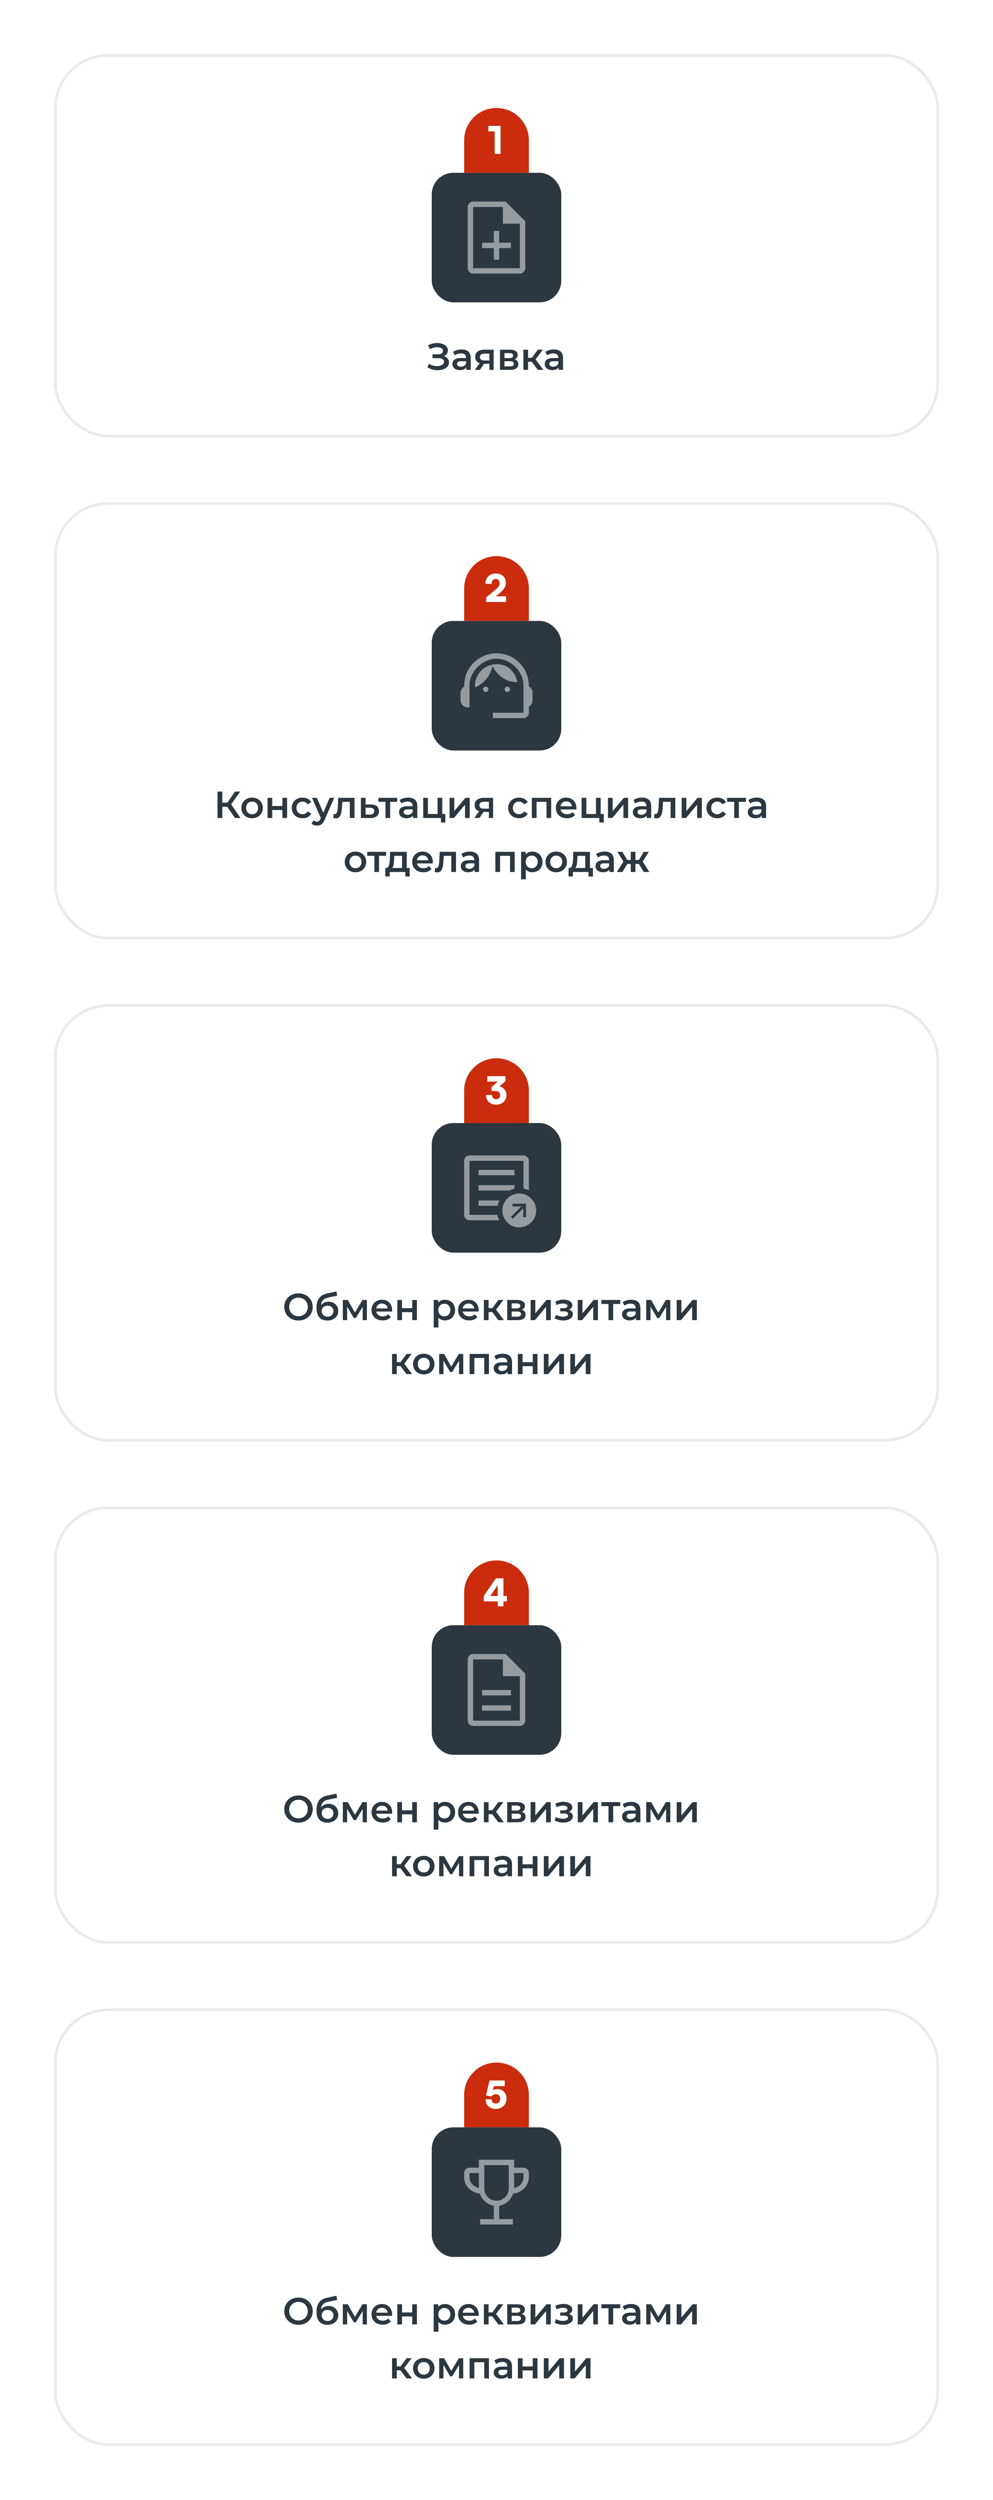 <?xml version="1.0" encoding="UTF-8"?> <svg xmlns="http://www.w3.org/2000/svg" width="368" height="926" viewBox="0 0 368 926" fill="none"> <g filter="url(#filter0_d_73_102)"> <rect x="20" y="16" width="328" height="142" rx="20" fill="white" shape-rendering="crispEdges"></rect> <g clip-path="url(#clip0_73_102)"> <path d="M172 48C172 41.373 177.373 36 184 36V36C190.627 36 196 41.373 196 48V60H172V48Z" fill="#CB2C0D"></path> <path d="M183.33 44.667H180.979V42.637H185.497V53H183.33V44.667Z" fill="white"></path> </g> <rect x="160" y="60" width="48" height="48" rx="8" fill="#2C3740"></rect> <path d="M182.999 92.2H184.999V87.9H189.332V85.9H184.999V81.567H182.999V85.9H178.665V87.9H182.999V92.2ZM175.332 97.333C174.799 97.333 174.332 97.133 173.932 96.733C173.532 96.333 173.332 95.867 173.332 95.333V72.667C173.332 72.133 173.532 71.667 173.932 71.267C174.332 70.867 174.799 70.667 175.332 70.667H187.365L194.665 77.967V95.333C194.665 95.867 194.465 96.333 194.065 96.733C193.665 97.133 193.199 97.333 192.665 97.333H175.332ZM186.365 78.867V72.667H175.332V95.333H192.665V78.867H186.365Z" fill="white" fill-opacity="0.5"></path> <path d="M158.406 132.034L158.994 130.704C159.414 130.993 159.871 131.217 160.366 131.376C160.87 131.525 161.369 131.605 161.864 131.614C162.359 131.623 162.807 131.567 163.208 131.446C163.619 131.325 163.945 131.143 164.188 130.9C164.431 130.657 164.552 130.354 164.552 129.99C164.552 129.551 164.37 129.225 164.006 129.01C163.651 128.786 163.166 128.674 162.55 128.674H160.268V127.246H162.41C162.961 127.246 163.385 127.134 163.684 126.91C163.992 126.686 164.146 126.383 164.146 126C164.146 125.683 164.043 125.421 163.838 125.216C163.642 125.011 163.371 124.857 163.026 124.754C162.69 124.651 162.307 124.605 161.878 124.614C161.458 124.614 161.019 124.679 160.562 124.81C160.105 124.931 159.671 125.113 159.26 125.356L158.686 123.886C159.302 123.559 159.946 123.331 160.618 123.2C161.299 123.069 161.957 123.032 162.592 123.088C163.227 123.144 163.796 123.289 164.3 123.522C164.813 123.755 165.224 124.063 165.532 124.446C165.84 124.819 165.994 125.263 165.994 125.776C165.994 126.243 165.868 126.658 165.616 127.022C165.373 127.377 165.037 127.652 164.608 127.848C164.179 128.044 163.679 128.142 163.11 128.142L163.18 127.694C163.824 127.694 164.384 127.806 164.86 128.03C165.345 128.245 165.719 128.543 165.98 128.926C166.251 129.309 166.386 129.752 166.386 130.256C166.386 130.732 166.265 131.157 166.022 131.53C165.779 131.894 165.448 132.202 165.028 132.454C164.608 132.697 164.127 132.879 163.586 133C163.045 133.112 162.475 133.154 161.878 133.126C161.281 133.098 160.683 132.995 160.086 132.818C159.498 132.641 158.938 132.379 158.406 132.034ZM172.804 133V131.488L172.706 131.166V128.52C172.706 128.007 172.552 127.61 172.244 127.33C171.936 127.041 171.469 126.896 170.844 126.896C170.424 126.896 170.008 126.961 169.598 127.092C169.196 127.223 168.856 127.405 168.576 127.638L167.89 126.364C168.291 126.056 168.767 125.827 169.318 125.678C169.878 125.519 170.456 125.44 171.054 125.44C172.136 125.44 172.972 125.701 173.56 126.224C174.157 126.737 174.456 127.535 174.456 128.618V133H172.804ZM170.452 133.098C169.892 133.098 169.402 133.005 168.982 132.818C168.562 132.622 168.235 132.356 168.002 132.02C167.778 131.675 167.666 131.287 167.666 130.858C167.666 130.438 167.764 130.06 167.96 129.724C168.165 129.388 168.496 129.122 168.954 128.926C169.411 128.73 170.018 128.632 170.774 128.632H172.944V129.794H170.9C170.302 129.794 169.901 129.892 169.696 130.088C169.49 130.275 169.388 130.508 169.388 130.788C169.388 131.105 169.514 131.357 169.766 131.544C170.018 131.731 170.368 131.824 170.816 131.824C171.245 131.824 171.628 131.726 171.964 131.53C172.309 131.334 172.556 131.045 172.706 130.662L173 131.712C172.832 132.151 172.528 132.491 172.09 132.734C171.66 132.977 171.114 133.098 170.452 133.098ZM181.367 133V130.452L181.619 130.746H179.379C178.353 130.746 177.545 130.531 176.957 130.102C176.379 129.663 176.089 129.033 176.089 128.212C176.089 127.335 176.397 126.667 177.013 126.21C177.639 125.753 178.469 125.524 179.505 125.524H182.935V133H181.367ZM175.991 133L178.007 130.144H179.799L177.867 133H175.991ZM181.367 129.892V126.532L181.619 126.994H179.561C179.02 126.994 178.6 127.097 178.301 127.302C178.012 127.498 177.867 127.82 177.867 128.268C177.867 129.108 178.413 129.528 179.505 129.528H181.619L181.367 129.892ZM185.289 133V125.524H188.943C189.849 125.524 190.558 125.692 191.071 126.028C191.594 126.364 191.855 126.84 191.855 127.456C191.855 128.063 191.613 128.539 191.127 128.884C190.642 129.22 189.998 129.388 189.195 129.388L189.405 128.954C190.311 128.954 190.983 129.122 191.421 129.458C191.869 129.785 192.093 130.265 192.093 130.9C192.093 131.563 191.846 132.081 191.351 132.454C190.857 132.818 190.105 133 189.097 133H185.289ZM186.955 131.726H188.957C189.433 131.726 189.793 131.651 190.035 131.502C190.278 131.343 190.399 131.105 190.399 130.788C190.399 130.452 190.287 130.205 190.063 130.046C189.839 129.887 189.489 129.808 189.013 129.808H186.955V131.726ZM186.955 128.646H188.789C189.237 128.646 189.573 128.567 189.797 128.408C190.031 128.24 190.147 128.007 190.147 127.708C190.147 127.4 190.031 127.171 189.797 127.022C189.573 126.873 189.237 126.798 188.789 126.798H186.955V128.646ZM199.319 133L196.617 129.416L198.045 128.534L201.377 133H199.319ZM193.957 133V125.524H195.707V133H193.957ZM195.189 130.004V128.548H197.723V130.004H195.189ZM198.213 129.472L196.575 129.276L199.319 125.524H201.195L198.213 129.472ZM207.011 133V131.488L206.913 131.166V128.52C206.913 128.007 206.759 127.61 206.451 127.33C206.143 127.041 205.676 126.896 205.051 126.896C204.631 126.896 204.215 126.961 203.805 127.092C203.403 127.223 203.063 127.405 202.783 127.638L202.097 126.364C202.498 126.056 202.974 125.827 203.525 125.678C204.085 125.519 204.663 125.44 205.261 125.44C206.343 125.44 207.179 125.701 207.767 126.224C208.364 126.737 208.663 127.535 208.663 128.618V133H207.011ZM204.659 133.098C204.099 133.098 203.609 133.005 203.189 132.818C202.769 132.622 202.442 132.356 202.209 132.02C201.985 131.675 201.873 131.287 201.873 130.858C201.873 130.438 201.971 130.06 202.167 129.724C202.372 129.388 202.703 129.122 203.161 128.926C203.618 128.73 204.225 128.632 204.981 128.632H207.151V129.794H205.107C204.509 129.794 204.108 129.892 203.903 130.088C203.697 130.275 203.595 130.508 203.595 130.788C203.595 131.105 203.721 131.357 203.973 131.544C204.225 131.731 204.575 131.824 205.023 131.824C205.452 131.824 205.835 131.726 206.171 131.53C206.516 131.334 206.763 131.045 206.913 130.662L207.207 131.712C207.039 132.151 206.735 132.491 206.297 132.734C205.867 132.977 205.321 133.098 204.659 133.098Z" fill="#2C3740"></path> <rect x="20.5" y="16.5" width="327" height="141" rx="19.5" stroke="#2C3740" stroke-opacity="0.1" shape-rendering="crispEdges"></rect> </g> <g filter="url(#filter1_d_73_102)"> <rect x="20" y="182" width="328" height="162" rx="20" fill="white" shape-rendering="crispEdges"></rect> <g clip-path="url(#clip1_73_102)"> <path d="M172 214C172 207.373 177.373 202 184 202V202C190.627 202 196 207.373 196 214V226H172V214Z" fill="#CB2C0D"></path> <path d="M187.553 218.973L180.156 219V217.318L183.574 214.475C184.139 214.01 184.54 213.597 184.777 213.237C185.019 212.877 185.14 212.488 185.14 212.068C185.14 211.544 185.014 211.146 184.764 210.872C184.518 210.599 184.162 210.462 183.697 210.462C183.214 210.462 182.838 210.621 182.569 210.94C182.305 211.255 182.173 211.701 182.173 212.28H179.917C179.917 211.118 180.259 210.188 180.942 209.491C181.631 208.794 182.544 208.445 183.684 208.445C184.868 208.445 185.794 208.751 186.459 209.361C187.129 209.972 187.464 210.829 187.464 211.932C187.464 212.602 187.279 213.23 186.91 213.818C186.546 214.402 186.017 214.985 185.324 215.568L183.772 216.874H187.553V218.973Z" fill="white"></path> </g> <rect x="160" y="226" width="48" height="48" rx="8" fill="#2C3740"></rect> <path d="M182.666 262V260H193.999V249.867C193.999 248.578 193.722 247.339 193.166 246.15C192.61 244.961 191.866 243.911 190.933 243C189.999 242.089 188.933 241.361 187.733 240.817C186.533 240.272 185.288 240 183.999 240C182.71 240 181.466 240.272 180.266 240.817C179.066 241.361 177.999 242.089 177.066 243C176.133 243.911 175.388 244.961 174.833 246.15C174.277 247.339 173.999 248.578 173.999 249.867V258H173.333C172.599 258 171.972 257.739 171.449 257.217C170.927 256.694 170.666 256.067 170.666 255.333V252.667C170.666 252.156 170.788 251.706 171.033 251.317C171.277 250.928 171.599 250.611 171.999 250.367L172.099 248.6C172.299 246.978 172.76 245.511 173.483 244.2C174.205 242.889 175.105 241.778 176.183 240.867C177.26 239.956 178.472 239.25 179.816 238.75C181.16 238.25 182.555 238 183.999 238C185.466 238 186.872 238.25 188.216 238.75C189.56 239.25 190.766 239.961 191.833 240.883C192.899 241.806 193.794 242.917 194.516 244.217C195.238 245.517 195.699 246.967 195.899 248.567L195.999 250.3C196.399 250.5 196.722 250.794 196.966 251.183C197.21 251.572 197.333 252 197.333 252.467V255.533C197.333 256.022 197.21 256.456 196.966 256.833C196.722 257.211 196.399 257.5 195.999 257.7V260C195.999 260.55 195.804 261.021 195.412 261.413C195.02 261.804 194.549 262 193.999 262H182.666ZM179.999 252.333C179.733 252.333 179.499 252.233 179.299 252.033C179.099 251.833 178.999 251.594 178.999 251.317C178.999 251.039 179.099 250.806 179.299 250.617C179.499 250.428 179.738 250.333 180.016 250.333C180.294 250.333 180.527 250.429 180.716 250.621C180.905 250.813 180.999 251.05 180.999 251.333C180.999 251.6 180.904 251.833 180.712 252.033C180.52 252.233 180.283 252.333 179.999 252.333ZM187.999 252.333C187.733 252.333 187.499 252.233 187.299 252.033C187.099 251.833 186.999 251.594 186.999 251.317C186.999 251.039 187.099 250.806 187.299 250.617C187.499 250.428 187.738 250.333 188.016 250.333C188.294 250.333 188.527 250.429 188.716 250.621C188.905 250.813 188.999 251.05 188.999 251.333C188.999 251.6 188.904 251.833 188.712 252.033C188.52 252.233 188.283 252.333 187.999 252.333ZM176.033 250.6C175.944 249.289 176.127 248.1 176.583 247.033C177.038 245.967 177.649 245.061 178.416 244.317C179.183 243.572 180.066 243 181.066 242.6C182.066 242.2 183.066 242 184.066 242C186.088 242 187.788 242.639 189.166 243.917C190.544 245.194 191.388 246.789 191.699 248.7C189.61 248.678 187.772 248.117 186.183 247.017C184.594 245.917 183.366 244.489 182.499 242.733C182.144 244.533 181.394 246.128 180.249 247.517C179.105 248.906 177.699 249.933 176.033 250.6Z" fill="#959B9F"></path> <path d="M87.086 299L83.768 294.226L85.238 293.316L89.144 299H87.086ZM80.604 299V289.2H82.396V299H80.604ZM81.85 294.87V293.302H85.154V294.87H81.85ZM85.406 294.31L83.74 294.086L87.086 289.2H89.018L85.406 294.31ZM93.42 299.098C92.655 299.098 91.973 298.935 91.376 298.608C90.779 298.272 90.307 297.815 89.962 297.236C89.617 296.657 89.444 295.999 89.444 295.262C89.444 294.515 89.617 293.857 89.962 293.288C90.307 292.709 90.779 292.257 91.376 291.93C91.973 291.603 92.655 291.44 93.42 291.44C94.195 291.44 94.881 291.603 95.478 291.93C96.085 292.257 96.556 292.705 96.892 293.274C97.237 293.843 97.41 294.506 97.41 295.262C97.41 295.999 97.237 296.657 96.892 297.236C96.556 297.815 96.085 298.272 95.478 298.608C94.881 298.935 94.195 299.098 93.42 299.098ZM93.42 297.6C93.849 297.6 94.232 297.507 94.568 297.32C94.904 297.133 95.165 296.863 95.352 296.508C95.548 296.153 95.646 295.738 95.646 295.262C95.646 294.777 95.548 294.361 95.352 294.016C95.165 293.661 94.904 293.391 94.568 293.204C94.232 293.017 93.854 292.924 93.434 292.924C93.005 292.924 92.622 293.017 92.286 293.204C91.959 293.391 91.698 293.661 91.502 294.016C91.306 294.361 91.208 294.777 91.208 295.262C91.208 295.738 91.306 296.153 91.502 296.508C91.698 296.863 91.959 297.133 92.286 297.32C92.622 297.507 93 297.6 93.42 297.6ZM99.139 299V291.524H100.889V294.562H104.655V291.524H106.405V299H104.655V296.046H100.889V299H99.139ZM112.152 299.098C111.368 299.098 110.668 298.935 110.052 298.608C109.446 298.272 108.97 297.815 108.624 297.236C108.279 296.657 108.106 295.999 108.106 295.262C108.106 294.515 108.279 293.857 108.624 293.288C108.97 292.709 109.446 292.257 110.052 291.93C110.668 291.603 111.368 291.44 112.152 291.44C112.88 291.44 113.52 291.589 114.07 291.888C114.63 292.177 115.055 292.607 115.344 293.176L114 293.96C113.776 293.605 113.501 293.344 113.174 293.176C112.857 293.008 112.512 292.924 112.138 292.924C111.709 292.924 111.322 293.017 110.976 293.204C110.631 293.391 110.36 293.661 110.164 294.016C109.968 294.361 109.87 294.777 109.87 295.262C109.87 295.747 109.968 296.167 110.164 296.522C110.36 296.867 110.631 297.133 110.976 297.32C111.322 297.507 111.709 297.6 112.138 297.6C112.512 297.6 112.857 297.516 113.174 297.348C113.501 297.18 113.776 296.919 114 296.564L115.344 297.348C115.055 297.908 114.63 298.342 114.07 298.65C113.52 298.949 112.88 299.098 112.152 299.098ZM117.461 301.814C117.097 301.814 116.733 301.753 116.369 301.632C116.005 301.511 115.702 301.343 115.459 301.128L116.159 299.84C116.337 299.999 116.537 300.125 116.761 300.218C116.985 300.311 117.214 300.358 117.447 300.358C117.765 300.358 118.021 300.279 118.217 300.12C118.413 299.961 118.595 299.695 118.763 299.322L119.197 298.342L119.337 298.132L122.165 291.524H123.845L120.345 299.602C120.112 300.162 119.851 300.605 119.561 300.932C119.281 301.259 118.964 301.487 118.609 301.618C118.264 301.749 117.881 301.814 117.461 301.814ZM119.001 299.266L115.627 291.524H117.447L120.191 297.978L119.001 299.266ZM123.518 298.986L123.602 297.516C123.667 297.525 123.728 297.535 123.784 297.544C123.84 297.553 123.891 297.558 123.938 297.558C124.227 297.558 124.451 297.469 124.61 297.292C124.768 297.115 124.885 296.877 124.96 296.578C125.044 296.27 125.1 295.929 125.128 295.556C125.165 295.173 125.193 294.791 125.212 294.408L125.338 291.524H131.386V299H129.636V292.532L130.042 293.008H126.486L126.864 292.518L126.766 294.492C126.738 295.155 126.682 295.771 126.598 296.34C126.523 296.9 126.402 297.39 126.234 297.81C126.075 298.23 125.851 298.557 125.562 298.79C125.282 299.023 124.922 299.14 124.484 299.14C124.344 299.14 124.19 299.126 124.022 299.098C123.863 299.07 123.695 299.033 123.518 298.986ZM137.494 293.988C138.456 293.988 139.188 294.203 139.692 294.632C140.196 295.061 140.448 295.668 140.448 296.452C140.448 297.264 140.168 297.899 139.608 298.356C139.048 298.804 138.26 299.023 137.242 299.014L133.742 299V291.524H135.492V293.974L137.494 293.988ZM137.088 297.726C137.602 297.735 137.994 297.628 138.264 297.404C138.535 297.18 138.67 296.853 138.67 296.424C138.67 295.995 138.535 295.687 138.264 295.5C138.003 295.304 137.611 295.201 137.088 295.192L135.492 295.178V297.712L137.088 297.726ZM142.843 299V292.588L143.249 293.008H140.211V291.524H147.211V293.008H144.187L144.593 292.588V299H142.843ZM153.017 299V297.488L152.919 297.166V294.52C152.919 294.007 152.765 293.61 152.457 293.33C152.149 293.041 151.682 292.896 151.057 292.896C150.637 292.896 150.221 292.961 149.811 293.092C149.409 293.223 149.069 293.405 148.789 293.638L148.103 292.364C148.504 292.056 148.98 291.827 149.531 291.678C150.091 291.519 150.669 291.44 151.267 291.44C152.349 291.44 153.185 291.701 153.773 292.224C154.37 292.737 154.669 293.535 154.669 294.618V299H153.017ZM150.665 299.098C150.105 299.098 149.615 299.005 149.195 298.818C148.775 298.622 148.448 298.356 148.215 298.02C147.991 297.675 147.879 297.287 147.879 296.858C147.879 296.438 147.977 296.06 148.173 295.724C148.378 295.388 148.709 295.122 149.167 294.926C149.624 294.73 150.231 294.632 150.987 294.632H153.157V295.794H151.113C150.515 295.794 150.114 295.892 149.909 296.088C149.703 296.275 149.601 296.508 149.601 296.788C149.601 297.105 149.727 297.357 149.979 297.544C150.231 297.731 150.581 297.824 151.029 297.824C151.458 297.824 151.841 297.726 152.177 297.53C152.522 297.334 152.769 297.045 152.919 296.662L153.213 297.712C153.045 298.151 152.741 298.491 152.303 298.734C151.873 298.977 151.327 299.098 150.665 299.098ZM156.834 299V291.524H158.584V297.516H162.154V291.524H163.904V299H156.834ZM163.4 300.666V298.958L163.806 299H162.154V297.516H165.038V300.666H163.4ZM166.596 299V291.524H168.346V296.452L172.476 291.524H174.072V299H172.322V294.072L168.206 299H166.596ZM181.172 299V296.452L181.424 296.746H179.184C178.157 296.746 177.35 296.531 176.762 296.102C176.183 295.663 175.894 295.033 175.894 294.212C175.894 293.335 176.202 292.667 176.818 292.21C177.443 291.753 178.274 291.524 179.31 291.524H182.74V299H181.172ZM175.796 299L177.812 296.144H179.604L177.672 299H175.796ZM181.172 295.892V292.532L181.424 292.994H179.366C178.825 292.994 178.405 293.097 178.106 293.302C177.817 293.498 177.672 293.82 177.672 294.268C177.672 295.108 178.218 295.528 179.31 295.528H181.424L181.172 295.892ZM192.365 299.098C191.581 299.098 190.881 298.935 190.265 298.608C189.658 298.272 189.182 297.815 188.837 297.236C188.492 296.657 188.319 295.999 188.319 295.262C188.319 294.515 188.492 293.857 188.837 293.288C189.182 292.709 189.658 292.257 190.265 291.93C190.881 291.603 191.581 291.44 192.365 291.44C193.093 291.44 193.732 291.589 194.283 291.888C194.843 292.177 195.268 292.607 195.557 293.176L194.213 293.96C193.989 293.605 193.714 293.344 193.387 293.176C193.07 293.008 192.724 292.924 192.351 292.924C191.922 292.924 191.534 293.017 191.189 293.204C190.844 293.391 190.573 293.661 190.377 294.016C190.181 294.361 190.083 294.777 190.083 295.262C190.083 295.747 190.181 296.167 190.377 296.522C190.573 296.867 190.844 297.133 191.189 297.32C191.534 297.507 191.922 297.6 192.351 297.6C192.724 297.6 193.07 297.516 193.387 297.348C193.714 297.18 193.989 296.919 194.213 296.564L195.557 297.348C195.268 297.908 194.843 298.342 194.283 298.65C193.732 298.949 193.093 299.098 192.365 299.098ZM197.098 299V291.524H204.266V299H202.53V292.602L202.936 293.008H198.442L198.848 292.602V299H197.098ZM210.113 299.098C209.283 299.098 208.555 298.935 207.929 298.608C207.313 298.272 206.833 297.815 206.487 297.236C206.151 296.657 205.983 295.999 205.983 295.262C205.983 294.515 206.147 293.857 206.473 293.288C206.809 292.709 207.267 292.257 207.845 291.93C208.433 291.603 209.101 291.44 209.847 291.44C210.575 291.44 211.224 291.599 211.793 291.916C212.363 292.233 212.811 292.681 213.137 293.26C213.464 293.839 213.627 294.52 213.627 295.304C213.627 295.379 213.623 295.463 213.613 295.556C213.613 295.649 213.609 295.738 213.599 295.822H207.369V294.66H212.675L211.989 295.024C211.999 294.595 211.91 294.217 211.723 293.89C211.537 293.563 211.28 293.307 210.953 293.12C210.636 292.933 210.267 292.84 209.847 292.84C209.418 292.84 209.04 292.933 208.713 293.12C208.396 293.307 208.144 293.568 207.957 293.904C207.78 294.231 207.691 294.618 207.691 295.066V295.346C207.691 295.794 207.794 296.191 207.999 296.536C208.205 296.881 208.494 297.147 208.867 297.334C209.241 297.521 209.67 297.614 210.155 297.614C210.575 297.614 210.953 297.549 211.289 297.418C211.625 297.287 211.924 297.082 212.185 296.802L213.123 297.88C212.787 298.272 212.363 298.575 211.849 298.79C211.345 298.995 210.767 299.098 210.113 299.098ZM215.541 299V291.524H217.291V297.516H220.861V291.524H222.611V299H215.541ZM222.107 300.666V298.958L222.513 299H220.861V297.516H223.745V300.666H222.107ZM225.303 299V291.524H227.053V296.452L231.183 291.524H232.779V299H231.029V294.072L226.913 299H225.303ZM239.669 299V297.488L239.571 297.166V294.52C239.571 294.007 239.417 293.61 239.109 293.33C238.801 293.041 238.334 292.896 237.709 292.896C237.289 292.896 236.874 292.961 236.463 293.092C236.062 293.223 235.721 293.405 235.441 293.638L234.755 292.364C235.156 292.056 235.632 291.827 236.183 291.678C236.743 291.519 237.322 291.44 237.919 291.44C239.002 291.44 239.837 291.701 240.425 292.224C241.022 292.737 241.321 293.535 241.321 294.618V299H239.669ZM237.317 299.098C236.757 299.098 236.267 299.005 235.847 298.818C235.427 298.622 235.1 298.356 234.867 298.02C234.643 297.675 234.531 297.287 234.531 296.858C234.531 296.438 234.629 296.06 234.825 295.724C235.03 295.388 235.362 295.122 235.819 294.926C236.276 294.73 236.883 294.632 237.639 294.632H239.809V295.794H237.765C237.168 295.794 236.766 295.892 236.561 296.088C236.356 296.275 236.253 296.508 236.253 296.788C236.253 297.105 236.379 297.357 236.631 297.544C236.883 297.731 237.233 297.824 237.681 297.824C238.11 297.824 238.493 297.726 238.829 297.53C239.174 297.334 239.422 297.045 239.571 296.662L239.865 297.712C239.697 298.151 239.394 298.491 238.955 298.734C238.526 298.977 237.98 299.098 237.317 299.098ZM242.395 298.986L242.479 297.516C242.544 297.525 242.605 297.535 242.661 297.544C242.717 297.553 242.768 297.558 242.815 297.558C243.104 297.558 243.328 297.469 243.487 297.292C243.645 297.115 243.762 296.877 243.837 296.578C243.921 296.27 243.977 295.929 244.005 295.556C244.042 295.173 244.07 294.791 244.089 294.408L244.215 291.524H250.263V299H248.513V292.532L248.919 293.008H245.363L245.741 292.518L245.643 294.492C245.615 295.155 245.559 295.771 245.475 296.34C245.4 296.9 245.279 297.39 245.111 297.81C244.952 298.23 244.728 298.557 244.439 298.79C244.159 299.023 243.799 299.14 243.361 299.14C243.221 299.14 243.067 299.126 242.899 299.098C242.74 299.07 242.572 299.033 242.395 298.986ZM252.619 299V291.524H254.369V296.452L258.499 291.524H260.095V299H258.345V294.072L254.229 299H252.619ZM265.851 299.098C265.067 299.098 264.367 298.935 263.751 298.608C263.145 298.272 262.669 297.815 262.323 297.236C261.978 296.657 261.805 295.999 261.805 295.262C261.805 294.515 261.978 293.857 262.323 293.288C262.669 292.709 263.145 292.257 263.751 291.93C264.367 291.603 265.067 291.44 265.851 291.44C266.579 291.44 267.219 291.589 267.769 291.888C268.329 292.177 268.754 292.607 269.043 293.176L267.699 293.96C267.475 293.605 267.2 293.344 266.873 293.176C266.556 293.008 266.211 292.924 265.837 292.924C265.408 292.924 265.021 293.017 264.675 293.204C264.33 293.391 264.059 293.661 263.863 294.016C263.667 294.361 263.569 294.777 263.569 295.262C263.569 295.747 263.667 296.167 263.863 296.522C264.059 296.867 264.33 297.133 264.675 297.32C265.021 297.507 265.408 297.6 265.837 297.6C266.211 297.6 266.556 297.516 266.873 297.348C267.2 297.18 267.475 296.919 267.699 296.564L269.043 297.348C268.754 297.908 268.329 298.342 267.769 298.65C267.219 298.949 266.579 299.098 265.851 299.098ZM272.084 299V292.588L272.49 293.008H269.452V291.524H276.452V293.008H273.428L273.834 292.588V299H272.084ZM282.257 299V297.488L282.159 297.166V294.52C282.159 294.007 282.005 293.61 281.697 293.33C281.389 293.041 280.922 292.896 280.297 292.896C279.877 292.896 279.462 292.961 279.051 293.092C278.65 293.223 278.309 293.405 278.029 293.638L277.343 292.364C277.744 292.056 278.22 291.827 278.771 291.678C279.331 291.519 279.91 291.44 280.507 291.44C281.59 291.44 282.425 291.701 283.013 292.224C283.61 292.737 283.909 293.535 283.909 294.618V299H282.257ZM279.905 299.098C279.345 299.098 278.855 299.005 278.435 298.818C278.015 298.622 277.688 298.356 277.455 298.02C277.231 297.675 277.119 297.287 277.119 296.858C277.119 296.438 277.217 296.06 277.413 295.724C277.618 295.388 277.95 295.122 278.407 294.926C278.864 294.73 279.471 294.632 280.227 294.632H282.397V295.794H280.353C279.756 295.794 279.354 295.892 279.149 296.088C278.944 296.275 278.841 296.508 278.841 296.788C278.841 297.105 278.967 297.357 279.219 297.544C279.471 297.731 279.821 297.824 280.269 297.824C280.698 297.824 281.081 297.726 281.417 297.53C281.762 297.334 282.01 297.045 282.159 296.662L282.453 297.712C282.285 298.151 281.982 298.491 281.543 298.734C281.114 298.977 280.568 299.098 279.905 299.098ZM131.729 319.098C130.963 319.098 130.282 318.935 129.685 318.608C129.087 318.272 128.616 317.815 128.271 317.236C127.925 316.657 127.753 315.999 127.753 315.262C127.753 314.515 127.925 313.857 128.271 313.288C128.616 312.709 129.087 312.257 129.685 311.93C130.282 311.603 130.963 311.44 131.729 311.44C132.503 311.44 133.189 311.603 133.787 311.93C134.393 312.257 134.865 312.705 135.201 313.274C135.546 313.843 135.719 314.506 135.719 315.262C135.719 315.999 135.546 316.657 135.201 317.236C134.865 317.815 134.393 318.272 133.787 318.608C133.189 318.935 132.503 319.098 131.729 319.098ZM131.729 317.6C132.158 317.6 132.541 317.507 132.877 317.32C133.213 317.133 133.474 316.863 133.661 316.508C133.857 316.153 133.955 315.738 133.955 315.262C133.955 314.777 133.857 314.361 133.661 314.016C133.474 313.661 133.213 313.391 132.877 313.204C132.541 313.017 132.163 312.924 131.743 312.924C131.313 312.924 130.931 313.017 130.595 313.204C130.268 313.391 130.007 313.661 129.811 314.016C129.615 314.361 129.517 314.777 129.517 315.262C129.517 315.738 129.615 316.153 129.811 316.508C130.007 316.863 130.268 317.133 130.595 317.32C130.931 317.507 131.309 317.6 131.729 317.6ZM138.728 319V312.588L139.134 313.008H136.096V311.524H143.096V313.008H140.072L140.478 312.588V319H138.728ZM148.984 318.188V313.008H146.114L146.072 314.212C146.053 314.641 146.025 315.057 145.988 315.458C145.95 315.85 145.89 316.214 145.806 316.55C145.722 316.877 145.6 317.147 145.442 317.362C145.283 317.577 145.073 317.717 144.812 317.782L143.076 317.516C143.356 317.516 143.58 317.427 143.748 317.25C143.925 317.063 144.06 316.811 144.154 316.494C144.256 316.167 144.331 315.799 144.378 315.388C144.424 314.968 144.457 314.534 144.476 314.086L144.574 311.524H150.734V318.188H148.984ZM142.81 320.666V317.516H151.84V320.666H150.202V319H144.434V320.666H142.81ZM156.889 319.098C156.058 319.098 155.33 318.935 154.705 318.608C154.089 318.272 153.608 317.815 153.263 317.236C152.927 316.657 152.759 315.999 152.759 315.262C152.759 314.515 152.922 313.857 153.249 313.288C153.585 312.709 154.042 312.257 154.621 311.93C155.209 311.603 155.876 311.44 156.623 311.44C157.351 311.44 157.999 311.599 158.569 311.916C159.138 312.233 159.586 312.681 159.913 313.26C160.239 313.839 160.403 314.52 160.403 315.304C160.403 315.379 160.398 315.463 160.389 315.556C160.389 315.649 160.384 315.738 160.375 315.822H154.145V314.66H159.451L158.765 315.024C158.774 314.595 158.685 314.217 158.499 313.89C158.312 313.563 158.055 313.307 157.729 313.12C157.411 312.933 157.043 312.84 156.623 312.84C156.193 312.84 155.815 312.933 155.489 313.12C155.171 313.307 154.919 313.568 154.733 313.904C154.555 314.231 154.467 314.618 154.467 315.066V315.346C154.467 315.794 154.569 316.191 154.775 316.536C154.98 316.881 155.269 317.147 155.643 317.334C156.016 317.521 156.445 317.614 156.931 317.614C157.351 317.614 157.729 317.549 158.065 317.418C158.401 317.287 158.699 317.082 158.961 316.802L159.899 317.88C159.563 318.272 159.138 318.575 158.625 318.79C158.121 318.995 157.542 319.098 156.889 319.098ZM161.129 318.986L161.213 317.516C161.278 317.525 161.339 317.535 161.395 317.544C161.451 317.553 161.502 317.558 161.549 317.558C161.838 317.558 162.062 317.469 162.221 317.292C162.38 317.115 162.496 316.877 162.571 316.578C162.655 316.27 162.711 315.929 162.739 315.556C162.776 315.173 162.804 314.791 162.823 314.408L162.949 311.524H168.997V319H167.247V312.532L167.653 313.008H164.097L164.475 312.518L164.377 314.492C164.349 315.155 164.293 315.771 164.209 316.34C164.134 316.9 164.013 317.39 163.845 317.81C163.686 318.23 163.462 318.557 163.173 318.79C162.893 319.023 162.534 319.14 162.095 319.14C161.955 319.14 161.801 319.126 161.633 319.098C161.474 319.07 161.306 319.033 161.129 318.986ZM175.89 319V317.488L175.792 317.166V314.52C175.792 314.007 175.638 313.61 175.33 313.33C175.022 313.041 174.555 312.896 173.93 312.896C173.51 312.896 173.094 312.961 172.684 313.092C172.282 313.223 171.942 313.405 171.662 313.638L170.976 312.364C171.377 312.056 171.853 311.827 172.404 311.678C172.964 311.519 173.542 311.44 174.14 311.44C175.222 311.44 176.058 311.701 176.646 312.224C177.243 312.737 177.542 313.535 177.542 314.618V319H175.89ZM173.538 319.098C172.978 319.098 172.488 319.005 172.068 318.818C171.648 318.622 171.321 318.356 171.088 318.02C170.864 317.675 170.752 317.287 170.752 316.858C170.752 316.438 170.85 316.06 171.046 315.724C171.251 315.388 171.582 315.122 172.04 314.926C172.497 314.73 173.104 314.632 173.86 314.632H176.03V315.794H173.986C173.388 315.794 172.987 315.892 172.782 316.088C172.576 316.275 172.474 316.508 172.474 316.788C172.474 317.105 172.6 317.357 172.852 317.544C173.104 317.731 173.454 317.824 173.902 317.824C174.331 317.824 174.714 317.726 175.05 317.53C175.395 317.334 175.642 317.045 175.792 316.662L176.086 317.712C175.918 318.151 175.614 318.491 175.176 318.734C174.746 318.977 174.2 319.098 173.538 319.098ZM183.576 319V311.524H190.744V319H189.008V312.602L189.414 313.008H184.92L185.326 312.602V319H183.576ZM197.25 319.098C196.643 319.098 196.088 318.958 195.584 318.678C195.089 318.398 194.692 317.978 194.394 317.418C194.104 316.849 193.96 316.13 193.96 315.262C193.96 314.385 194.1 313.666 194.38 313.106C194.669 312.546 195.061 312.131 195.556 311.86C196.05 311.58 196.615 311.44 197.25 311.44C197.987 311.44 198.636 311.599 199.196 311.916C199.765 312.233 200.213 312.677 200.54 313.246C200.876 313.815 201.044 314.487 201.044 315.262C201.044 316.037 200.876 316.713 200.54 317.292C200.213 317.861 199.765 318.305 199.196 318.622C198.636 318.939 197.987 319.098 197.25 319.098ZM193.106 321.716V311.524H194.772V313.288L194.716 315.276L194.856 317.264V321.716H193.106ZM197.054 317.6C197.474 317.6 197.847 317.507 198.174 317.32C198.51 317.133 198.776 316.863 198.972 316.508C199.168 316.153 199.266 315.738 199.266 315.262C199.266 314.777 199.168 314.361 198.972 314.016C198.776 313.661 198.51 313.391 198.174 313.204C197.847 313.017 197.474 312.924 197.054 312.924C196.634 312.924 196.256 313.017 195.92 313.204C195.584 313.391 195.318 313.661 195.122 314.016C194.926 314.361 194.828 314.777 194.828 315.262C194.828 315.738 194.926 316.153 195.122 316.508C195.318 316.863 195.584 317.133 195.92 317.32C196.256 317.507 196.634 317.6 197.054 317.6ZM206.117 319.098C205.352 319.098 204.671 318.935 204.073 318.608C203.476 318.272 203.005 317.815 202.659 317.236C202.314 316.657 202.141 315.999 202.141 315.262C202.141 314.515 202.314 313.857 202.659 313.288C203.005 312.709 203.476 312.257 204.073 311.93C204.671 311.603 205.352 311.44 206.117 311.44C206.892 311.44 207.578 311.603 208.175 311.93C208.782 312.257 209.253 312.705 209.589 313.274C209.935 313.843 210.107 314.506 210.107 315.262C210.107 315.999 209.935 316.657 209.589 317.236C209.253 317.815 208.782 318.272 208.175 318.608C207.578 318.935 206.892 319.098 206.117 319.098ZM206.117 317.6C206.547 317.6 206.929 317.507 207.265 317.32C207.601 317.133 207.863 316.863 208.049 316.508C208.245 316.153 208.343 315.738 208.343 315.262C208.343 314.777 208.245 314.361 208.049 314.016C207.863 313.661 207.601 313.391 207.265 313.204C206.929 313.017 206.551 312.924 206.131 312.924C205.702 312.924 205.319 313.017 204.983 313.204C204.657 313.391 204.395 313.661 204.199 314.016C204.003 314.361 203.905 314.777 203.905 315.262C203.905 315.738 204.003 316.153 204.199 316.508C204.395 316.863 204.657 317.133 204.983 317.32C205.319 317.507 205.697 317.6 206.117 317.6ZM216.878 318.188V313.008H214.008L213.966 314.212C213.947 314.641 213.919 315.057 213.882 315.458C213.845 315.85 213.784 316.214 213.7 316.55C213.616 316.877 213.495 317.147 213.336 317.362C213.177 317.577 212.967 317.717 212.706 317.782L210.97 317.516C211.25 317.516 211.474 317.427 211.642 317.25C211.819 317.063 211.955 316.811 212.048 316.494C212.151 316.167 212.225 315.799 212.272 315.388C212.319 314.968 212.351 314.534 212.37 314.086L212.468 311.524H218.628V318.188H216.878ZM210.704 320.666V317.516H219.734V320.666H218.096V319H212.328V320.666H210.704ZM225.833 319V317.488L225.735 317.166V314.52C225.735 314.007 225.581 313.61 225.273 313.33C224.965 313.041 224.498 312.896 223.873 312.896C223.453 312.896 223.038 312.961 222.627 313.092C222.226 313.223 221.885 313.405 221.605 313.638L220.919 312.364C221.32 312.056 221.796 311.827 222.347 311.678C222.907 311.519 223.486 311.44 224.083 311.44C225.166 311.44 226.001 311.701 226.589 312.224C227.186 312.737 227.485 313.535 227.485 314.618V319H225.833ZM223.481 319.098C222.921 319.098 222.431 319.005 222.011 318.818C221.591 318.622 221.264 318.356 221.031 318.02C220.807 317.675 220.695 317.287 220.695 316.858C220.695 316.438 220.793 316.06 220.989 315.724C221.194 315.388 221.526 315.122 221.983 314.926C222.44 314.73 223.047 314.632 223.803 314.632H225.973V315.794H223.929C223.332 315.794 222.93 315.892 222.725 316.088C222.52 316.275 222.417 316.508 222.417 316.788C222.417 317.105 222.543 317.357 222.795 317.544C223.047 317.731 223.397 317.824 223.845 317.824C224.274 317.824 224.657 317.726 224.993 317.53C225.338 317.334 225.586 317.045 225.735 316.662L226.029 317.712C225.861 318.151 225.558 318.491 225.119 318.734C224.69 318.977 224.144 319.098 223.481 319.098ZM238.569 319L236.385 315.416L237.813 314.534L240.655 319H238.569ZM234.971 316.004V314.548H237.477V316.004H234.971ZM237.981 315.472L236.329 315.276L238.597 311.524H240.459L237.981 315.472ZM230.673 319H228.601L231.429 314.534L232.857 315.416L230.673 319ZM235.489 319H233.753V311.524H235.489V319ZM234.271 316.004H231.779V314.548H234.271V316.004ZM231.261 315.472L228.783 311.524H230.645L232.899 315.276L231.261 315.472Z" fill="#2C3740"></path> <rect x="20.5" y="182.5" width="327" height="161" rx="19.5" stroke="#2C3740" stroke-opacity="0.1" shape-rendering="crispEdges"></rect> </g> <g filter="url(#filter2_d_73_102)"> <rect x="20" y="368" width="328" height="162" rx="20" fill="white" shape-rendering="crispEdges"></rect> <g clip-path="url(#clip2_73_102)"> <path d="M172 400C172 393.373 177.373 388 184 388V388C190.627 388 196 393.373 196 400V412H172V400Z" fill="#CB2C0D"></path> <path d="M183.671 400.126H182.153V398.67C182.162 398.661 182.176 398.649 182.194 398.636C182.217 398.622 182.233 398.611 182.242 398.602L184.491 396.626H180.588V394.637H187.335V396.448L185.154 398.362C185.897 398.586 186.503 398.982 186.973 399.552C187.447 400.121 187.684 400.828 187.684 401.671C187.684 402.377 187.506 403.002 187.15 403.544C186.799 404.082 186.332 404.49 185.749 404.768C185.17 405.046 184.528 405.185 183.821 405.185C183.311 405.185 182.832 405.107 182.386 404.952C181.944 404.797 181.552 404.574 181.21 404.282C180.868 403.986 180.599 403.61 180.403 403.154C180.207 402.694 180.109 402.179 180.109 401.609H182.352C182.352 402.111 182.488 402.498 182.762 402.771C183.04 403.045 183.411 403.182 183.876 403.182C184.318 403.182 184.676 403.043 184.949 402.765C185.223 402.487 185.359 402.118 185.359 401.657C185.359 401.206 185.22 400.839 184.942 400.557C184.669 400.27 184.245 400.126 183.671 400.126Z" fill="white"></path> </g> <rect x="160" y="412" width="48" height="48" rx="8" fill="#2C3740"></rect> <path d="M190.033 447.467L193.933 443.567V446.867H194.933V441.867H189.933V442.867H193.233L189.333 446.767L190.033 447.467ZM174 448C173.45 448 172.979 447.804 172.588 447.413C172.196 447.021 172 446.55 172 446V426C172 425.45 172.196 424.979 172.588 424.588C172.979 424.196 173.45 424 174 424H194C194.55 424 195.021 424.196 195.413 424.588C195.804 424.979 196 425.45 196 426V436.967C195.689 436.789 195.361 436.644 195.017 436.533C194.672 436.422 194.333 436.333 194 436.267V426H174V446H184.3C184.389 446.356 184.489 446.702 184.601 447.039C184.712 447.376 184.845 447.697 185 448H174ZM174 444.433V446V426V436.267V436.133V444.433ZM177.333 442.667H184.367C184.456 442.311 184.556 441.967 184.667 441.633C184.778 441.3 184.922 440.978 185.1 440.667H177.333V442.667ZM177.333 437H188.8C189.111 436.844 189.411 436.717 189.7 436.617C189.989 436.517 190.311 436.422 190.667 436.333V435H177.333V437ZM177.333 431.333H190.667V429.333H177.333V431.333ZM192.417 450.633C190.694 450.633 189.222 450.017 188 448.783C186.778 447.55 186.167 446.089 186.167 444.4C186.167 442.657 186.778 441.171 188 439.943C189.222 438.714 190.7 438.1 192.433 438.1C194.144 438.1 195.617 438.714 196.85 439.943C198.083 441.171 198.7 442.657 198.7 444.4C198.7 446.089 198.083 447.55 196.85 448.783C195.617 450.017 194.139 450.633 192.417 450.633Z" fill="#959B9F"></path> <path d="M110.632 485.14C109.867 485.14 109.162 485.014 108.518 484.762C107.874 484.51 107.314 484.16 106.838 483.712C106.362 483.255 105.993 482.723 105.732 482.116C105.471 481.5 105.34 480.828 105.34 480.1C105.34 479.372 105.471 478.705 105.732 478.098C105.993 477.482 106.362 476.95 106.838 476.502C107.314 476.045 107.874 475.69 108.518 475.438C109.162 475.186 109.862 475.06 110.618 475.06C111.383 475.06 112.083 475.186 112.718 475.438C113.362 475.69 113.922 476.045 114.398 476.502C114.874 476.95 115.243 477.482 115.504 478.098C115.765 478.705 115.896 479.372 115.896 480.1C115.896 480.828 115.765 481.5 115.504 482.116C115.243 482.732 114.874 483.264 114.398 483.712C113.922 484.16 113.362 484.51 112.718 484.762C112.083 485.014 111.388 485.14 110.632 485.14ZM110.618 483.544C111.113 483.544 111.57 483.46 111.99 483.292C112.41 483.124 112.774 482.886 113.082 482.578C113.39 482.261 113.628 481.897 113.796 481.486C113.973 481.066 114.062 480.604 114.062 480.1C114.062 479.596 113.973 479.139 113.796 478.728C113.628 478.308 113.39 477.944 113.082 477.636C112.774 477.319 112.41 477.076 111.99 476.908C111.57 476.74 111.113 476.656 110.618 476.656C110.123 476.656 109.666 476.74 109.246 476.908C108.835 477.076 108.471 477.319 108.154 477.636C107.846 477.944 107.603 478.308 107.426 478.728C107.258 479.139 107.174 479.596 107.174 480.1C107.174 480.595 107.258 481.052 107.426 481.472C107.603 481.892 107.846 482.261 108.154 482.578C108.462 482.886 108.826 483.124 109.246 483.292C109.666 483.46 110.123 483.544 110.618 483.544ZM121.282 485.14C120.666 485.14 120.115 485.047 119.63 484.86C119.145 484.673 118.725 484.389 118.37 484.006C118.025 483.614 117.759 483.119 117.572 482.522C117.385 481.925 117.292 481.215 117.292 480.394C117.292 479.797 117.343 479.251 117.446 478.756C117.549 478.261 117.703 477.818 117.908 477.426C118.113 477.025 118.37 476.67 118.678 476.362C118.995 476.054 119.364 475.797 119.784 475.592C120.204 475.387 120.68 475.228 121.212 475.116L124.684 474.374L124.936 475.942L121.786 476.586C121.609 476.623 121.394 476.679 121.142 476.754C120.899 476.819 120.647 476.922 120.386 477.062C120.134 477.193 119.896 477.384 119.672 477.636C119.457 477.879 119.28 478.196 119.14 478.588C119.009 478.971 118.944 479.451 118.944 480.03C118.944 480.207 118.949 480.343 118.958 480.436C118.977 480.52 118.991 480.613 119 480.716C119.019 480.809 119.028 480.949 119.028 481.136L118.37 480.45C118.557 479.974 118.813 479.568 119.14 479.232C119.476 478.887 119.863 478.625 120.302 478.448C120.75 478.261 121.235 478.168 121.758 478.168C122.458 478.168 123.079 478.313 123.62 478.602C124.161 478.891 124.586 479.297 124.894 479.82C125.202 480.343 125.356 480.935 125.356 481.598C125.356 482.289 125.188 482.9 124.852 483.432C124.516 483.964 124.04 484.384 123.424 484.692C122.817 484.991 122.103 485.14 121.282 485.14ZM121.422 483.726C121.842 483.726 122.211 483.637 122.528 483.46C122.855 483.273 123.107 483.021 123.284 482.704C123.471 482.387 123.564 482.032 123.564 481.64C123.564 481.248 123.471 480.907 123.284 480.618C123.107 480.319 122.855 480.081 122.528 479.904C122.211 479.727 121.833 479.638 121.394 479.638C120.974 479.638 120.596 479.722 120.26 479.89C119.933 480.058 119.677 480.291 119.49 480.59C119.313 480.879 119.224 481.215 119.224 481.598C119.224 481.99 119.317 482.349 119.504 482.676C119.691 483.003 119.947 483.259 120.274 483.446C120.61 483.633 120.993 483.726 121.422 483.726ZM127.05 485V477.524H128.884L131.894 482.83H131.166L134.33 477.524H135.968L135.982 485H134.4V479.4L134.68 479.582L131.88 484.216H131.124L128.31 479.456L128.646 479.372V485H127.05ZM141.815 485.098C140.985 485.098 140.257 484.935 139.631 484.608C139.015 484.272 138.535 483.815 138.189 483.236C137.853 482.657 137.685 481.999 137.685 481.262C137.685 480.515 137.849 479.857 138.175 479.288C138.511 478.709 138.969 478.257 139.547 477.93C140.135 477.603 140.803 477.44 141.549 477.44C142.277 477.44 142.926 477.599 143.495 477.916C144.065 478.233 144.513 478.681 144.839 479.26C145.166 479.839 145.329 480.52 145.329 481.304C145.329 481.379 145.325 481.463 145.315 481.556C145.315 481.649 145.311 481.738 145.301 481.822H139.071V480.66H144.377L143.691 481.024C143.701 480.595 143.612 480.217 143.425 479.89C143.239 479.563 142.982 479.307 142.655 479.12C142.338 478.933 141.969 478.84 141.549 478.84C141.12 478.84 140.742 478.933 140.415 479.12C140.098 479.307 139.846 479.568 139.659 479.904C139.482 480.231 139.393 480.618 139.393 481.066V481.346C139.393 481.794 139.496 482.191 139.701 482.536C139.907 482.881 140.196 483.147 140.569 483.334C140.943 483.521 141.372 483.614 141.857 483.614C142.277 483.614 142.655 483.549 142.991 483.418C143.327 483.287 143.626 483.082 143.887 482.802L144.825 483.88C144.489 484.272 144.065 484.575 143.551 484.79C143.047 484.995 142.469 485.098 141.815 485.098ZM147.243 485V477.524H148.993V480.562H152.759V477.524H154.509V485H152.759V482.046H148.993V485H147.243ZM164.868 485.098C164.261 485.098 163.706 484.958 163.202 484.678C162.707 484.398 162.311 483.978 162.012 483.418C161.723 482.849 161.578 482.13 161.578 481.262C161.578 480.385 161.718 479.666 161.998 479.106C162.287 478.546 162.679 478.131 163.174 477.86C163.669 477.58 164.233 477.44 164.868 477.44C165.605 477.44 166.254 477.599 166.814 477.916C167.383 478.233 167.831 478.677 168.158 479.246C168.494 479.815 168.662 480.487 168.662 481.262C168.662 482.037 168.494 482.713 168.158 483.292C167.831 483.861 167.383 484.305 166.814 484.622C166.254 484.939 165.605 485.098 164.868 485.098ZM160.724 487.716V477.524H162.39V479.288L162.334 481.276L162.474 483.264V487.716H160.724ZM164.672 483.6C165.092 483.6 165.465 483.507 165.792 483.32C166.128 483.133 166.394 482.863 166.59 482.508C166.786 482.153 166.884 481.738 166.884 481.262C166.884 480.777 166.786 480.361 166.59 480.016C166.394 479.661 166.128 479.391 165.792 479.204C165.465 479.017 165.092 478.924 164.672 478.924C164.252 478.924 163.874 479.017 163.538 479.204C163.202 479.391 162.936 479.661 162.74 480.016C162.544 480.361 162.446 480.777 162.446 481.262C162.446 481.738 162.544 482.153 162.74 482.508C162.936 482.863 163.202 483.133 163.538 483.32C163.874 483.507 164.252 483.6 164.672 483.6ZM173.89 485.098C173.059 485.098 172.331 484.935 171.706 484.608C171.09 484.272 170.609 483.815 170.264 483.236C169.928 482.657 169.76 481.999 169.76 481.262C169.76 480.515 169.923 479.857 170.25 479.288C170.586 478.709 171.043 478.257 171.622 477.93C172.21 477.603 172.877 477.44 173.624 477.44C174.352 477.44 175 477.599 175.57 477.916C176.139 478.233 176.587 478.681 176.914 479.26C177.24 479.839 177.404 480.52 177.404 481.304C177.404 481.379 177.399 481.463 177.39 481.556C177.39 481.649 177.385 481.738 177.376 481.822H171.146V480.66H176.452L175.766 481.024C175.775 480.595 175.686 480.217 175.5 479.89C175.313 479.563 175.056 479.307 174.73 479.12C174.412 478.933 174.044 478.84 173.624 478.84C173.194 478.84 172.816 478.933 172.49 479.12C172.172 479.307 171.92 479.568 171.734 479.904C171.556 480.231 171.468 480.618 171.468 481.066V481.346C171.468 481.794 171.57 482.191 171.776 482.536C171.981 482.881 172.27 483.147 172.644 483.334C173.017 483.521 173.446 483.614 173.932 483.614C174.352 483.614 174.73 483.549 175.066 483.418C175.402 483.287 175.7 483.082 175.962 482.802L176.9 483.88C176.564 484.272 176.139 484.575 175.626 484.79C175.122 484.995 174.543 485.098 173.89 485.098ZM184.68 485L181.978 481.416L183.406 480.534L186.738 485H184.68ZM179.318 485V477.524H181.068V485H179.318ZM180.55 482.004V480.548H183.084V482.004H180.55ZM183.574 481.472L181.936 481.276L184.68 477.524H186.556L183.574 481.472ZM187.972 485V477.524H191.626C192.531 477.524 193.241 477.692 193.754 478.028C194.277 478.364 194.538 478.84 194.538 479.456C194.538 480.063 194.295 480.539 193.81 480.884C193.325 481.22 192.681 481.388 191.878 481.388L192.088 480.954C192.993 480.954 193.665 481.122 194.104 481.458C194.552 481.785 194.776 482.265 194.776 482.9C194.776 483.563 194.529 484.081 194.034 484.454C193.539 484.818 192.788 485 191.78 485H187.972ZM189.638 483.726H191.64C192.116 483.726 192.475 483.651 192.718 483.502C192.961 483.343 193.082 483.105 193.082 482.788C193.082 482.452 192.97 482.205 192.746 482.046C192.522 481.887 192.172 481.808 191.696 481.808H189.638V483.726ZM189.638 480.646H191.472C191.92 480.646 192.256 480.567 192.48 480.408C192.713 480.24 192.83 480.007 192.83 479.708C192.83 479.4 192.713 479.171 192.48 479.022C192.256 478.873 191.92 478.798 191.472 478.798H189.638V480.646ZM196.64 485V477.524H198.39V482.452L202.52 477.524H204.116V485H202.366V480.072L198.25 485H196.64ZM208.74 485.126C208.171 485.126 207.606 485.061 207.046 484.93C206.496 484.79 205.996 484.594 205.548 484.342L206.038 483.04C206.402 483.245 206.813 483.404 207.27 483.516C207.728 483.628 208.185 483.684 208.642 483.684C209.034 483.684 209.37 483.647 209.65 483.572C209.93 483.488 210.145 483.367 210.294 483.208C210.453 483.049 210.532 482.867 210.532 482.662C210.532 482.363 210.402 482.139 210.14 481.99C209.888 481.831 209.524 481.752 209.048 481.752H207.606V480.576H208.908C209.207 480.576 209.459 480.543 209.664 480.478C209.879 480.413 210.042 480.315 210.154 480.184C210.266 480.053 210.322 479.899 210.322 479.722C210.322 479.545 210.252 479.391 210.112 479.26C209.982 479.12 209.79 479.017 209.538 478.952C209.286 478.877 208.983 478.84 208.628 478.84C208.255 478.84 207.868 478.887 207.466 478.98C207.074 479.073 206.673 479.209 206.262 479.386L205.814 478.098C206.29 477.883 206.752 477.72 207.2 477.608C207.658 477.487 208.11 477.421 208.558 477.412C209.24 477.384 209.846 477.454 210.378 477.622C210.91 477.79 211.33 478.033 211.638 478.35C211.946 478.667 212.1 479.041 212.1 479.47C212.1 479.825 211.988 480.147 211.764 480.436C211.55 480.716 211.251 480.935 210.868 481.094C210.495 481.253 210.066 481.332 209.58 481.332L209.636 480.954C210.467 480.954 211.12 481.122 211.596 481.458C212.072 481.785 212.31 482.233 212.31 482.802C212.31 483.259 212.156 483.665 211.848 484.02C211.54 484.365 211.116 484.636 210.574 484.832C210.042 485.028 209.431 485.126 208.74 485.126ZM214.113 485V477.524H215.863V482.452L219.993 477.524H221.589V485H219.839V480.072L215.723 485H214.113ZM225.497 485V478.588L225.903 479.008H222.865V477.524H229.865V479.008H226.841L227.247 478.588V485H225.497ZM235.67 485V483.488L235.572 483.166V480.52C235.572 480.007 235.418 479.61 235.11 479.33C234.802 479.041 234.335 478.896 233.71 478.896C233.29 478.896 232.875 478.961 232.464 479.092C232.063 479.223 231.722 479.405 231.442 479.638L230.756 478.364C231.157 478.056 231.633 477.827 232.184 477.678C232.744 477.519 233.323 477.44 233.92 477.44C235.003 477.44 235.838 477.701 236.426 478.224C237.023 478.737 237.322 479.535 237.322 480.618V485H235.67ZM233.318 485.098C232.758 485.098 232.268 485.005 231.848 484.818C231.428 484.622 231.101 484.356 230.868 484.02C230.644 483.675 230.532 483.287 230.532 482.858C230.532 482.438 230.63 482.06 230.826 481.724C231.031 481.388 231.363 481.122 231.82 480.926C232.277 480.73 232.884 480.632 233.64 480.632H235.81V481.794H233.766C233.169 481.794 232.767 481.892 232.562 482.088C232.357 482.275 232.254 482.508 232.254 482.788C232.254 483.105 232.38 483.357 232.632 483.544C232.884 483.731 233.234 483.824 233.682 483.824C234.111 483.824 234.494 483.726 234.83 483.53C235.175 483.334 235.423 483.045 235.572 482.662L235.866 483.712C235.698 484.151 235.395 484.491 234.956 484.734C234.527 484.977 233.981 485.098 233.318 485.098ZM239.488 485V477.524H241.322L244.332 482.83H243.604L246.768 477.524H248.406L248.42 485H246.838V479.4L247.118 479.582L244.318 484.216H243.562L240.748 479.456L241.084 479.372V485H239.488ZM250.767 485V477.524H252.517V482.452L256.647 477.524H258.243V485H256.493V480.072L252.377 485H250.767ZM150.657 505L147.955 501.416L149.383 500.534L152.715 505H150.657ZM145.295 505V497.524H147.045V505H145.295ZM146.527 502.004V500.548H149.061V502.004H146.527ZM149.551 501.472L147.913 501.276L150.657 497.524H152.533L149.551 501.472ZM157.035 505.098C156.27 505.098 155.589 504.935 154.991 504.608C154.394 504.272 153.923 503.815 153.577 503.236C153.232 502.657 153.059 501.999 153.059 501.262C153.059 500.515 153.232 499.857 153.577 499.288C153.923 498.709 154.394 498.257 154.991 497.93C155.589 497.603 156.27 497.44 157.035 497.44C157.81 497.44 158.496 497.603 159.093 497.93C159.7 498.257 160.171 498.705 160.507 499.274C160.853 499.843 161.025 500.506 161.025 501.262C161.025 501.999 160.853 502.657 160.507 503.236C160.171 503.815 159.7 504.272 159.093 504.608C158.496 504.935 157.81 505.098 157.035 505.098ZM157.035 503.6C157.465 503.6 157.847 503.507 158.183 503.32C158.519 503.133 158.781 502.863 158.967 502.508C159.163 502.153 159.261 501.738 159.261 501.262C159.261 500.777 159.163 500.361 158.967 500.016C158.781 499.661 158.519 499.391 158.183 499.204C157.847 499.017 157.469 498.924 157.049 498.924C156.62 498.924 156.237 499.017 155.901 499.204C155.575 499.391 155.313 499.661 155.117 500.016C154.921 500.361 154.823 500.777 154.823 501.262C154.823 501.738 154.921 502.153 155.117 502.508C155.313 502.863 155.575 503.133 155.901 503.32C156.237 503.507 156.615 503.6 157.035 503.6ZM162.754 505V497.524H164.588L167.598 502.83H166.87L170.034 497.524H171.672L171.686 505H170.104V499.4L170.384 499.582L167.584 504.216H166.828L164.014 499.456L164.35 499.372V505H162.754ZM174.033 505V497.524H181.201V505H179.465V498.602L179.871 499.008H175.377L175.783 498.602V505H174.033ZM188.099 505V503.488L188.001 503.166V500.52C188.001 500.007 187.847 499.61 187.539 499.33C187.231 499.041 186.764 498.896 186.139 498.896C185.719 498.896 185.303 498.961 184.893 499.092C184.491 499.223 184.151 499.405 183.871 499.638L183.185 498.364C183.586 498.056 184.062 497.827 184.613 497.678C185.173 497.519 185.751 497.44 186.349 497.44C187.431 497.44 188.267 497.701 188.855 498.224C189.452 498.737 189.751 499.535 189.751 500.618V505H188.099ZM185.747 505.098C185.187 505.098 184.697 505.005 184.277 504.818C183.857 504.622 183.53 504.356 183.297 504.02C183.073 503.675 182.961 503.287 182.961 502.858C182.961 502.438 183.059 502.06 183.255 501.724C183.46 501.388 183.791 501.122 184.249 500.926C184.706 500.73 185.313 500.632 186.069 500.632H188.239V501.794H186.195C185.597 501.794 185.196 501.892 184.991 502.088C184.785 502.275 184.683 502.508 184.683 502.788C184.683 503.105 184.809 503.357 185.061 503.544C185.313 503.731 185.663 503.824 186.111 503.824C186.54 503.824 186.923 503.726 187.259 503.53C187.604 503.334 187.851 503.045 188.001 502.662L188.295 503.712C188.127 504.151 187.823 504.491 187.385 504.734C186.955 504.977 186.409 505.098 185.747 505.098ZM191.916 505V497.524H193.666V500.562H197.432V497.524H199.182V505H197.432V502.046H193.666V505H191.916ZM201.528 505V497.524H203.278V502.452L207.408 497.524H209.004V505H207.254V500.072L203.138 505H201.528ZM211.358 505V497.524H213.108V502.452L217.238 497.524H218.834V505H217.084V500.072L212.968 505H211.358Z" fill="#2C3740"></path> <rect x="20.5" y="368.5" width="327" height="161" rx="19.5" stroke="#2C3740" stroke-opacity="0.1" shape-rendering="crispEdges"></rect> </g> <g filter="url(#filter3_d_73_102)"> <rect x="20" y="554" width="328" height="162" rx="20" fill="white" shape-rendering="crispEdges"></rect> <g clip-path="url(#clip3_73_102)"> <path d="M172 586C172 579.373 177.373 574 184 574V574C190.627 574 196 579.373 196 586V598H172V586Z" fill="#CB2C0D"></path> <path d="M187.846 589.168H186.574V591H184.435V589.168H179.28V587.179L183.744 580.637H186.574V587.179H187.846V589.168ZM181.687 587.179H184.435V583.146L181.687 587.179Z" fill="white"></path> </g> <rect x="160" y="598" width="48" height="48" rx="8" fill="#2C3740"></rect> <path d="M178.634 629.667H189.367V627.667H178.634V629.667ZM178.634 624H189.367V622H178.634V624ZM175.334 635.333C174.801 635.333 174.334 635.133 173.934 634.733C173.534 634.333 173.334 633.867 173.334 633.333V610.667C173.334 610.133 173.534 609.667 173.934 609.267C174.334 608.867 174.801 608.667 175.334 608.667H187.367L194.667 615.967V633.333C194.667 633.867 194.467 634.333 194.067 634.733C193.667 635.133 193.201 635.333 192.667 635.333H175.334ZM186.367 616.867V610.667H175.334V633.333H192.667V616.867H186.367Z" fill="#959B9F"></path> <path d="M110.632 671.14C109.867 671.14 109.162 671.014 108.518 670.762C107.874 670.51 107.314 670.16 106.838 669.712C106.362 669.255 105.993 668.723 105.732 668.116C105.471 667.5 105.34 666.828 105.34 666.1C105.34 665.372 105.471 664.705 105.732 664.098C105.993 663.482 106.362 662.95 106.838 662.502C107.314 662.045 107.874 661.69 108.518 661.438C109.162 661.186 109.862 661.06 110.618 661.06C111.383 661.06 112.083 661.186 112.718 661.438C113.362 661.69 113.922 662.045 114.398 662.502C114.874 662.95 115.243 663.482 115.504 664.098C115.765 664.705 115.896 665.372 115.896 666.1C115.896 666.828 115.765 667.5 115.504 668.116C115.243 668.732 114.874 669.264 114.398 669.712C113.922 670.16 113.362 670.51 112.718 670.762C112.083 671.014 111.388 671.14 110.632 671.14ZM110.618 669.544C111.113 669.544 111.57 669.46 111.99 669.292C112.41 669.124 112.774 668.886 113.082 668.578C113.39 668.261 113.628 667.897 113.796 667.486C113.973 667.066 114.062 666.604 114.062 666.1C114.062 665.596 113.973 665.139 113.796 664.728C113.628 664.308 113.39 663.944 113.082 663.636C112.774 663.319 112.41 663.076 111.99 662.908C111.57 662.74 111.113 662.656 110.618 662.656C110.123 662.656 109.666 662.74 109.246 662.908C108.835 663.076 108.471 663.319 108.154 663.636C107.846 663.944 107.603 664.308 107.426 664.728C107.258 665.139 107.174 665.596 107.174 666.1C107.174 666.595 107.258 667.052 107.426 667.472C107.603 667.892 107.846 668.261 108.154 668.578C108.462 668.886 108.826 669.124 109.246 669.292C109.666 669.46 110.123 669.544 110.618 669.544ZM121.282 671.14C120.666 671.14 120.115 671.047 119.63 670.86C119.145 670.673 118.725 670.389 118.37 670.006C118.025 669.614 117.759 669.119 117.572 668.522C117.385 667.925 117.292 667.215 117.292 666.394C117.292 665.797 117.343 665.251 117.446 664.756C117.549 664.261 117.703 663.818 117.908 663.426C118.113 663.025 118.37 662.67 118.678 662.362C118.995 662.054 119.364 661.797 119.784 661.592C120.204 661.387 120.68 661.228 121.212 661.116L124.684 660.374L124.936 661.942L121.786 662.586C121.609 662.623 121.394 662.679 121.142 662.754C120.899 662.819 120.647 662.922 120.386 663.062C120.134 663.193 119.896 663.384 119.672 663.636C119.457 663.879 119.28 664.196 119.14 664.588C119.009 664.971 118.944 665.451 118.944 666.03C118.944 666.207 118.949 666.343 118.958 666.436C118.977 666.52 118.991 666.613 119 666.716C119.019 666.809 119.028 666.949 119.028 667.136L118.37 666.45C118.557 665.974 118.813 665.568 119.14 665.232C119.476 664.887 119.863 664.625 120.302 664.448C120.75 664.261 121.235 664.168 121.758 664.168C122.458 664.168 123.079 664.313 123.62 664.602C124.161 664.891 124.586 665.297 124.894 665.82C125.202 666.343 125.356 666.935 125.356 667.598C125.356 668.289 125.188 668.9 124.852 669.432C124.516 669.964 124.04 670.384 123.424 670.692C122.817 670.991 122.103 671.14 121.282 671.14ZM121.422 669.726C121.842 669.726 122.211 669.637 122.528 669.46C122.855 669.273 123.107 669.021 123.284 668.704C123.471 668.387 123.564 668.032 123.564 667.64C123.564 667.248 123.471 666.907 123.284 666.618C123.107 666.319 122.855 666.081 122.528 665.904C122.211 665.727 121.833 665.638 121.394 665.638C120.974 665.638 120.596 665.722 120.26 665.89C119.933 666.058 119.677 666.291 119.49 666.59C119.313 666.879 119.224 667.215 119.224 667.598C119.224 667.99 119.317 668.349 119.504 668.676C119.691 669.003 119.947 669.259 120.274 669.446C120.61 669.633 120.993 669.726 121.422 669.726ZM127.05 671V663.524H128.884L131.894 668.83H131.166L134.33 663.524H135.968L135.982 671H134.4V665.4L134.68 665.582L131.88 670.216H131.124L128.31 665.456L128.646 665.372V671H127.05ZM141.815 671.098C140.985 671.098 140.257 670.935 139.631 670.608C139.015 670.272 138.535 669.815 138.189 669.236C137.853 668.657 137.685 667.999 137.685 667.262C137.685 666.515 137.849 665.857 138.175 665.288C138.511 664.709 138.969 664.257 139.547 663.93C140.135 663.603 140.803 663.44 141.549 663.44C142.277 663.44 142.926 663.599 143.495 663.916C144.065 664.233 144.513 664.681 144.839 665.26C145.166 665.839 145.329 666.52 145.329 667.304C145.329 667.379 145.325 667.463 145.315 667.556C145.315 667.649 145.311 667.738 145.301 667.822H139.071V666.66H144.377L143.691 667.024C143.701 666.595 143.612 666.217 143.425 665.89C143.239 665.563 142.982 665.307 142.655 665.12C142.338 664.933 141.969 664.84 141.549 664.84C141.12 664.84 140.742 664.933 140.415 665.12C140.098 665.307 139.846 665.568 139.659 665.904C139.482 666.231 139.393 666.618 139.393 667.066V667.346C139.393 667.794 139.496 668.191 139.701 668.536C139.907 668.881 140.196 669.147 140.569 669.334C140.943 669.521 141.372 669.614 141.857 669.614C142.277 669.614 142.655 669.549 142.991 669.418C143.327 669.287 143.626 669.082 143.887 668.802L144.825 669.88C144.489 670.272 144.065 670.575 143.551 670.79C143.047 670.995 142.469 671.098 141.815 671.098ZM147.243 671V663.524H148.993V666.562H152.759V663.524H154.509V671H152.759V668.046H148.993V671H147.243ZM164.868 671.098C164.261 671.098 163.706 670.958 163.202 670.678C162.707 670.398 162.311 669.978 162.012 669.418C161.723 668.849 161.578 668.13 161.578 667.262C161.578 666.385 161.718 665.666 161.998 665.106C162.287 664.546 162.679 664.131 163.174 663.86C163.669 663.58 164.233 663.44 164.868 663.44C165.605 663.44 166.254 663.599 166.814 663.916C167.383 664.233 167.831 664.677 168.158 665.246C168.494 665.815 168.662 666.487 168.662 667.262C168.662 668.037 168.494 668.713 168.158 669.292C167.831 669.861 167.383 670.305 166.814 670.622C166.254 670.939 165.605 671.098 164.868 671.098ZM160.724 673.716V663.524H162.39V665.288L162.334 667.276L162.474 669.264V673.716H160.724ZM164.672 669.6C165.092 669.6 165.465 669.507 165.792 669.32C166.128 669.133 166.394 668.863 166.59 668.508C166.786 668.153 166.884 667.738 166.884 667.262C166.884 666.777 166.786 666.361 166.59 666.016C166.394 665.661 166.128 665.391 165.792 665.204C165.465 665.017 165.092 664.924 164.672 664.924C164.252 664.924 163.874 665.017 163.538 665.204C163.202 665.391 162.936 665.661 162.74 666.016C162.544 666.361 162.446 666.777 162.446 667.262C162.446 667.738 162.544 668.153 162.74 668.508C162.936 668.863 163.202 669.133 163.538 669.32C163.874 669.507 164.252 669.6 164.672 669.6ZM173.89 671.098C173.059 671.098 172.331 670.935 171.706 670.608C171.09 670.272 170.609 669.815 170.264 669.236C169.928 668.657 169.76 667.999 169.76 667.262C169.76 666.515 169.923 665.857 170.25 665.288C170.586 664.709 171.043 664.257 171.622 663.93C172.21 663.603 172.877 663.44 173.624 663.44C174.352 663.44 175 663.599 175.57 663.916C176.139 664.233 176.587 664.681 176.914 665.26C177.24 665.839 177.404 666.52 177.404 667.304C177.404 667.379 177.399 667.463 177.39 667.556C177.39 667.649 177.385 667.738 177.376 667.822H171.146V666.66H176.452L175.766 667.024C175.775 666.595 175.686 666.217 175.5 665.89C175.313 665.563 175.056 665.307 174.73 665.12C174.412 664.933 174.044 664.84 173.624 664.84C173.194 664.84 172.816 664.933 172.49 665.12C172.172 665.307 171.92 665.568 171.734 665.904C171.556 666.231 171.468 666.618 171.468 667.066V667.346C171.468 667.794 171.57 668.191 171.776 668.536C171.981 668.881 172.27 669.147 172.644 669.334C173.017 669.521 173.446 669.614 173.932 669.614C174.352 669.614 174.73 669.549 175.066 669.418C175.402 669.287 175.7 669.082 175.962 668.802L176.9 669.88C176.564 670.272 176.139 670.575 175.626 670.79C175.122 670.995 174.543 671.098 173.89 671.098ZM184.68 671L181.978 667.416L183.406 666.534L186.738 671H184.68ZM179.318 671V663.524H181.068V671H179.318ZM180.55 668.004V666.548H183.084V668.004H180.55ZM183.574 667.472L181.936 667.276L184.68 663.524H186.556L183.574 667.472ZM187.972 671V663.524H191.626C192.531 663.524 193.241 663.692 193.754 664.028C194.277 664.364 194.538 664.84 194.538 665.456C194.538 666.063 194.295 666.539 193.81 666.884C193.325 667.22 192.681 667.388 191.878 667.388L192.088 666.954C192.993 666.954 193.665 667.122 194.104 667.458C194.552 667.785 194.776 668.265 194.776 668.9C194.776 669.563 194.529 670.081 194.034 670.454C193.539 670.818 192.788 671 191.78 671H187.972ZM189.638 669.726H191.64C192.116 669.726 192.475 669.651 192.718 669.502C192.961 669.343 193.082 669.105 193.082 668.788C193.082 668.452 192.97 668.205 192.746 668.046C192.522 667.887 192.172 667.808 191.696 667.808H189.638V669.726ZM189.638 666.646H191.472C191.92 666.646 192.256 666.567 192.48 666.408C192.713 666.24 192.83 666.007 192.83 665.708C192.83 665.4 192.713 665.171 192.48 665.022C192.256 664.873 191.92 664.798 191.472 664.798H189.638V666.646ZM196.64 671V663.524H198.39V668.452L202.52 663.524H204.116V671H202.366V666.072L198.25 671H196.64ZM208.74 671.126C208.171 671.126 207.606 671.061 207.046 670.93C206.496 670.79 205.996 670.594 205.548 670.342L206.038 669.04C206.402 669.245 206.813 669.404 207.27 669.516C207.728 669.628 208.185 669.684 208.642 669.684C209.034 669.684 209.37 669.647 209.65 669.572C209.93 669.488 210.145 669.367 210.294 669.208C210.453 669.049 210.532 668.867 210.532 668.662C210.532 668.363 210.402 668.139 210.14 667.99C209.888 667.831 209.524 667.752 209.048 667.752H207.606V666.576H208.908C209.207 666.576 209.459 666.543 209.664 666.478C209.879 666.413 210.042 666.315 210.154 666.184C210.266 666.053 210.322 665.899 210.322 665.722C210.322 665.545 210.252 665.391 210.112 665.26C209.982 665.12 209.79 665.017 209.538 664.952C209.286 664.877 208.983 664.84 208.628 664.84C208.255 664.84 207.868 664.887 207.466 664.98C207.074 665.073 206.673 665.209 206.262 665.386L205.814 664.098C206.29 663.883 206.752 663.72 207.2 663.608C207.658 663.487 208.11 663.421 208.558 663.412C209.24 663.384 209.846 663.454 210.378 663.622C210.91 663.79 211.33 664.033 211.638 664.35C211.946 664.667 212.1 665.041 212.1 665.47C212.1 665.825 211.988 666.147 211.764 666.436C211.55 666.716 211.251 666.935 210.868 667.094C210.495 667.253 210.066 667.332 209.58 667.332L209.636 666.954C210.467 666.954 211.12 667.122 211.596 667.458C212.072 667.785 212.31 668.233 212.31 668.802C212.31 669.259 212.156 669.665 211.848 670.02C211.54 670.365 211.116 670.636 210.574 670.832C210.042 671.028 209.431 671.126 208.74 671.126ZM214.113 671V663.524H215.863V668.452L219.993 663.524H221.589V671H219.839V666.072L215.723 671H214.113ZM225.497 671V664.588L225.903 665.008H222.865V663.524H229.865V665.008H226.841L227.247 664.588V671H225.497ZM235.67 671V669.488L235.572 669.166V666.52C235.572 666.007 235.418 665.61 235.11 665.33C234.802 665.041 234.335 664.896 233.71 664.896C233.29 664.896 232.875 664.961 232.464 665.092C232.063 665.223 231.722 665.405 231.442 665.638L230.756 664.364C231.157 664.056 231.633 663.827 232.184 663.678C232.744 663.519 233.323 663.44 233.92 663.44C235.003 663.44 235.838 663.701 236.426 664.224C237.023 664.737 237.322 665.535 237.322 666.618V671H235.67ZM233.318 671.098C232.758 671.098 232.268 671.005 231.848 670.818C231.428 670.622 231.101 670.356 230.868 670.02C230.644 669.675 230.532 669.287 230.532 668.858C230.532 668.438 230.63 668.06 230.826 667.724C231.031 667.388 231.363 667.122 231.82 666.926C232.277 666.73 232.884 666.632 233.64 666.632H235.81V667.794H233.766C233.169 667.794 232.767 667.892 232.562 668.088C232.357 668.275 232.254 668.508 232.254 668.788C232.254 669.105 232.38 669.357 232.632 669.544C232.884 669.731 233.234 669.824 233.682 669.824C234.111 669.824 234.494 669.726 234.83 669.53C235.175 669.334 235.423 669.045 235.572 668.662L235.866 669.712C235.698 670.151 235.395 670.491 234.956 670.734C234.527 670.977 233.981 671.098 233.318 671.098ZM239.488 671V663.524H241.322L244.332 668.83H243.604L246.768 663.524H248.406L248.42 671H246.838V665.4L247.118 665.582L244.318 670.216H243.562L240.748 665.456L241.084 665.372V671H239.488ZM250.767 671V663.524H252.517V668.452L256.647 663.524H258.243V671H256.493V666.072L252.377 671H250.767ZM150.657 691L147.955 687.416L149.383 686.534L152.715 691H150.657ZM145.295 691V683.524H147.045V691H145.295ZM146.527 688.004V686.548H149.061V688.004H146.527ZM149.551 687.472L147.913 687.276L150.657 683.524H152.533L149.551 687.472ZM157.035 691.098C156.27 691.098 155.589 690.935 154.991 690.608C154.394 690.272 153.923 689.815 153.577 689.236C153.232 688.657 153.059 687.999 153.059 687.262C153.059 686.515 153.232 685.857 153.577 685.288C153.923 684.709 154.394 684.257 154.991 683.93C155.589 683.603 156.27 683.44 157.035 683.44C157.81 683.44 158.496 683.603 159.093 683.93C159.7 684.257 160.171 684.705 160.507 685.274C160.853 685.843 161.025 686.506 161.025 687.262C161.025 687.999 160.853 688.657 160.507 689.236C160.171 689.815 159.7 690.272 159.093 690.608C158.496 690.935 157.81 691.098 157.035 691.098ZM157.035 689.6C157.465 689.6 157.847 689.507 158.183 689.32C158.519 689.133 158.781 688.863 158.967 688.508C159.163 688.153 159.261 687.738 159.261 687.262C159.261 686.777 159.163 686.361 158.967 686.016C158.781 685.661 158.519 685.391 158.183 685.204C157.847 685.017 157.469 684.924 157.049 684.924C156.62 684.924 156.237 685.017 155.901 685.204C155.575 685.391 155.313 685.661 155.117 686.016C154.921 686.361 154.823 686.777 154.823 687.262C154.823 687.738 154.921 688.153 155.117 688.508C155.313 688.863 155.575 689.133 155.901 689.32C156.237 689.507 156.615 689.6 157.035 689.6ZM162.754 691V683.524H164.588L167.598 688.83H166.87L170.034 683.524H171.672L171.686 691H170.104V685.4L170.384 685.582L167.584 690.216H166.828L164.014 685.456L164.35 685.372V691H162.754ZM174.033 691V683.524H181.201V691H179.465V684.602L179.871 685.008H175.377L175.783 684.602V691H174.033ZM188.099 691V689.488L188.001 689.166V686.52C188.001 686.007 187.847 685.61 187.539 685.33C187.231 685.041 186.764 684.896 186.139 684.896C185.719 684.896 185.303 684.961 184.893 685.092C184.491 685.223 184.151 685.405 183.871 685.638L183.185 684.364C183.586 684.056 184.062 683.827 184.613 683.678C185.173 683.519 185.751 683.44 186.349 683.44C187.431 683.44 188.267 683.701 188.855 684.224C189.452 684.737 189.751 685.535 189.751 686.618V691H188.099ZM185.747 691.098C185.187 691.098 184.697 691.005 184.277 690.818C183.857 690.622 183.53 690.356 183.297 690.02C183.073 689.675 182.961 689.287 182.961 688.858C182.961 688.438 183.059 688.06 183.255 687.724C183.46 687.388 183.791 687.122 184.249 686.926C184.706 686.73 185.313 686.632 186.069 686.632H188.239V687.794H186.195C185.597 687.794 185.196 687.892 184.991 688.088C184.785 688.275 184.683 688.508 184.683 688.788C184.683 689.105 184.809 689.357 185.061 689.544C185.313 689.731 185.663 689.824 186.111 689.824C186.54 689.824 186.923 689.726 187.259 689.53C187.604 689.334 187.851 689.045 188.001 688.662L188.295 689.712C188.127 690.151 187.823 690.491 187.385 690.734C186.955 690.977 186.409 691.098 185.747 691.098ZM191.916 691V683.524H193.666V686.562H197.432V683.524H199.182V691H197.432V688.046H193.666V691H191.916ZM201.528 691V683.524H203.278V688.452L207.408 683.524H209.004V691H207.254V686.072L203.138 691H201.528ZM211.358 691V683.524H213.108V688.452L217.238 683.524H218.834V691H217.084V686.072L212.968 691H211.358Z" fill="#2C3740"></path> <rect x="20.5" y="554.5" width="327" height="161" rx="19.5" stroke="#2C3740" stroke-opacity="0.1" shape-rendering="crispEdges"></rect> </g> <g filter="url(#filter4_d_73_102)"> <rect x="20" y="740" width="328" height="162" rx="20" fill="white" shape-rendering="crispEdges"></rect> <g clip-path="url(#clip4_73_102)"> <path d="M172 772C172 765.373 177.373 760 184 760V760C190.627 760 196 765.373 196 772V784H172V772Z" fill="#CB2C0D"></path> <path d="M183.67 777.171C182.558 777.171 181.662 776.843 180.983 776.187C180.304 775.53 179.965 774.667 179.965 773.596H182.2C182.2 774.083 182.335 774.468 182.604 774.751C182.877 775.029 183.251 775.168 183.725 775.168C184.24 775.168 184.643 775.013 184.935 774.703C185.231 774.393 185.379 773.965 185.379 773.418C185.379 772.885 185.238 772.47 184.955 772.174C184.677 771.873 184.283 771.723 183.772 771.723C183.426 771.723 183.107 771.805 182.815 771.969C182.524 772.128 182.314 772.336 182.187 772.591L180.115 772.201L181.421 766.637H187.047V768.742H183.041L182.638 770.253C183.103 769.979 183.652 769.843 184.285 769.843C185.301 769.843 186.124 770.155 186.753 770.779C187.386 771.404 187.703 772.235 187.703 773.274C187.703 774.437 187.329 775.378 186.582 776.098C185.839 776.813 184.868 777.171 183.67 777.171Z" fill="white"></path> </g> <rect x="160" y="784" width="48" height="48" rx="8" fill="#2C3740"></rect> <path d="M177.933 820V818H183V813.067C181.8 812.822 180.733 812.306 179.8 811.517C178.867 810.728 178.222 809.744 177.867 808.567C176.222 808.389 174.833 807.722 173.7 806.567C172.567 805.411 172 804.022 172 802.4V800.933C172 800.378 172.194 799.906 172.583 799.517C172.972 799.128 173.444 798.933 174 798.933H177.467V796H190.533V798.933H194C194.556 798.933 195.028 799.128 195.417 799.517C195.806 799.906 196 800.378 196 800.933V802.4C196 804.022 195.433 805.411 194.3 806.567C193.167 807.722 191.778 808.389 190.133 808.567C189.778 809.744 189.133 810.728 188.2 811.517C187.267 812.306 186.2 812.822 185 813.067V818H190.067V820H177.933ZM177.467 806.467V800.933H174V802.4C174 803.4 174.328 804.272 174.983 805.017C175.639 805.761 176.467 806.244 177.467 806.467ZM184 811.167C185.267 811.167 186.339 810.722 187.217 809.833C188.094 808.944 188.533 807.867 188.533 806.6V798H179.467V806.6C179.467 807.867 179.906 808.944 180.783 809.833C181.661 810.722 182.733 811.167 184 811.167ZM190.533 806.467C191.533 806.244 192.361 805.761 193.017 805.017C193.672 804.272 194 803.4 194 802.4V800.933H190.533V806.467Z" fill="#959B9F"></path> <path d="M110.632 857.14C109.867 857.14 109.162 857.014 108.518 856.762C107.874 856.51 107.314 856.16 106.838 855.712C106.362 855.255 105.993 854.723 105.732 854.116C105.471 853.5 105.34 852.828 105.34 852.1C105.34 851.372 105.471 850.705 105.732 850.098C105.993 849.482 106.362 848.95 106.838 848.502C107.314 848.045 107.874 847.69 108.518 847.438C109.162 847.186 109.862 847.06 110.618 847.06C111.383 847.06 112.083 847.186 112.718 847.438C113.362 847.69 113.922 848.045 114.398 848.502C114.874 848.95 115.243 849.482 115.504 850.098C115.765 850.705 115.896 851.372 115.896 852.1C115.896 852.828 115.765 853.5 115.504 854.116C115.243 854.732 114.874 855.264 114.398 855.712C113.922 856.16 113.362 856.51 112.718 856.762C112.083 857.014 111.388 857.14 110.632 857.14ZM110.618 855.544C111.113 855.544 111.57 855.46 111.99 855.292C112.41 855.124 112.774 854.886 113.082 854.578C113.39 854.261 113.628 853.897 113.796 853.486C113.973 853.066 114.062 852.604 114.062 852.1C114.062 851.596 113.973 851.139 113.796 850.728C113.628 850.308 113.39 849.944 113.082 849.636C112.774 849.319 112.41 849.076 111.99 848.908C111.57 848.74 111.113 848.656 110.618 848.656C110.123 848.656 109.666 848.74 109.246 848.908C108.835 849.076 108.471 849.319 108.154 849.636C107.846 849.944 107.603 850.308 107.426 850.728C107.258 851.139 107.174 851.596 107.174 852.1C107.174 852.595 107.258 853.052 107.426 853.472C107.603 853.892 107.846 854.261 108.154 854.578C108.462 854.886 108.826 855.124 109.246 855.292C109.666 855.46 110.123 855.544 110.618 855.544ZM121.282 857.14C120.666 857.14 120.115 857.047 119.63 856.86C119.145 856.673 118.725 856.389 118.37 856.006C118.025 855.614 117.759 855.119 117.572 854.522C117.385 853.925 117.292 853.215 117.292 852.394C117.292 851.797 117.343 851.251 117.446 850.756C117.549 850.261 117.703 849.818 117.908 849.426C118.113 849.025 118.37 848.67 118.678 848.362C118.995 848.054 119.364 847.797 119.784 847.592C120.204 847.387 120.68 847.228 121.212 847.116L124.684 846.374L124.936 847.942L121.786 848.586C121.609 848.623 121.394 848.679 121.142 848.754C120.899 848.819 120.647 848.922 120.386 849.062C120.134 849.193 119.896 849.384 119.672 849.636C119.457 849.879 119.28 850.196 119.14 850.588C119.009 850.971 118.944 851.451 118.944 852.03C118.944 852.207 118.949 852.343 118.958 852.436C118.977 852.52 118.991 852.613 119 852.716C119.019 852.809 119.028 852.949 119.028 853.136L118.37 852.45C118.557 851.974 118.813 851.568 119.14 851.232C119.476 850.887 119.863 850.625 120.302 850.448C120.75 850.261 121.235 850.168 121.758 850.168C122.458 850.168 123.079 850.313 123.62 850.602C124.161 850.891 124.586 851.297 124.894 851.82C125.202 852.343 125.356 852.935 125.356 853.598C125.356 854.289 125.188 854.9 124.852 855.432C124.516 855.964 124.04 856.384 123.424 856.692C122.817 856.991 122.103 857.14 121.282 857.14ZM121.422 855.726C121.842 855.726 122.211 855.637 122.528 855.46C122.855 855.273 123.107 855.021 123.284 854.704C123.471 854.387 123.564 854.032 123.564 853.64C123.564 853.248 123.471 852.907 123.284 852.618C123.107 852.319 122.855 852.081 122.528 851.904C122.211 851.727 121.833 851.638 121.394 851.638C120.974 851.638 120.596 851.722 120.26 851.89C119.933 852.058 119.677 852.291 119.49 852.59C119.313 852.879 119.224 853.215 119.224 853.598C119.224 853.99 119.317 854.349 119.504 854.676C119.691 855.003 119.947 855.259 120.274 855.446C120.61 855.633 120.993 855.726 121.422 855.726ZM127.05 857V849.524H128.884L131.894 854.83H131.166L134.33 849.524H135.968L135.982 857H134.4V851.4L134.68 851.582L131.88 856.216H131.124L128.31 851.456L128.646 851.372V857H127.05ZM141.815 857.098C140.985 857.098 140.257 856.935 139.631 856.608C139.015 856.272 138.535 855.815 138.189 855.236C137.853 854.657 137.685 853.999 137.685 853.262C137.685 852.515 137.849 851.857 138.175 851.288C138.511 850.709 138.969 850.257 139.547 849.93C140.135 849.603 140.803 849.44 141.549 849.44C142.277 849.44 142.926 849.599 143.495 849.916C144.065 850.233 144.513 850.681 144.839 851.26C145.166 851.839 145.329 852.52 145.329 853.304C145.329 853.379 145.325 853.463 145.315 853.556C145.315 853.649 145.311 853.738 145.301 853.822H139.071V852.66H144.377L143.691 853.024C143.701 852.595 143.612 852.217 143.425 851.89C143.239 851.563 142.982 851.307 142.655 851.12C142.338 850.933 141.969 850.84 141.549 850.84C141.12 850.84 140.742 850.933 140.415 851.12C140.098 851.307 139.846 851.568 139.659 851.904C139.482 852.231 139.393 852.618 139.393 853.066V853.346C139.393 853.794 139.496 854.191 139.701 854.536C139.907 854.881 140.196 855.147 140.569 855.334C140.943 855.521 141.372 855.614 141.857 855.614C142.277 855.614 142.655 855.549 142.991 855.418C143.327 855.287 143.626 855.082 143.887 854.802L144.825 855.88C144.489 856.272 144.065 856.575 143.551 856.79C143.047 856.995 142.469 857.098 141.815 857.098ZM147.243 857V849.524H148.993V852.562H152.759V849.524H154.509V857H152.759V854.046H148.993V857H147.243ZM164.868 857.098C164.261 857.098 163.706 856.958 163.202 856.678C162.707 856.398 162.311 855.978 162.012 855.418C161.723 854.849 161.578 854.13 161.578 853.262C161.578 852.385 161.718 851.666 161.998 851.106C162.287 850.546 162.679 850.131 163.174 849.86C163.669 849.58 164.233 849.44 164.868 849.44C165.605 849.44 166.254 849.599 166.814 849.916C167.383 850.233 167.831 850.677 168.158 851.246C168.494 851.815 168.662 852.487 168.662 853.262C168.662 854.037 168.494 854.713 168.158 855.292C167.831 855.861 167.383 856.305 166.814 856.622C166.254 856.939 165.605 857.098 164.868 857.098ZM160.724 859.716V849.524H162.39V851.288L162.334 853.276L162.474 855.264V859.716H160.724ZM164.672 855.6C165.092 855.6 165.465 855.507 165.792 855.32C166.128 855.133 166.394 854.863 166.59 854.508C166.786 854.153 166.884 853.738 166.884 853.262C166.884 852.777 166.786 852.361 166.59 852.016C166.394 851.661 166.128 851.391 165.792 851.204C165.465 851.017 165.092 850.924 164.672 850.924C164.252 850.924 163.874 851.017 163.538 851.204C163.202 851.391 162.936 851.661 162.74 852.016C162.544 852.361 162.446 852.777 162.446 853.262C162.446 853.738 162.544 854.153 162.74 854.508C162.936 854.863 163.202 855.133 163.538 855.32C163.874 855.507 164.252 855.6 164.672 855.6ZM173.89 857.098C173.059 857.098 172.331 856.935 171.706 856.608C171.09 856.272 170.609 855.815 170.264 855.236C169.928 854.657 169.76 853.999 169.76 853.262C169.76 852.515 169.923 851.857 170.25 851.288C170.586 850.709 171.043 850.257 171.622 849.93C172.21 849.603 172.877 849.44 173.624 849.44C174.352 849.44 175 849.599 175.57 849.916C176.139 850.233 176.587 850.681 176.914 851.26C177.24 851.839 177.404 852.52 177.404 853.304C177.404 853.379 177.399 853.463 177.39 853.556C177.39 853.649 177.385 853.738 177.376 853.822H171.146V852.66H176.452L175.766 853.024C175.775 852.595 175.686 852.217 175.5 851.89C175.313 851.563 175.056 851.307 174.73 851.12C174.412 850.933 174.044 850.84 173.624 850.84C173.194 850.84 172.816 850.933 172.49 851.12C172.172 851.307 171.92 851.568 171.734 851.904C171.556 852.231 171.468 852.618 171.468 853.066V853.346C171.468 853.794 171.57 854.191 171.776 854.536C171.981 854.881 172.27 855.147 172.644 855.334C173.017 855.521 173.446 855.614 173.932 855.614C174.352 855.614 174.73 855.549 175.066 855.418C175.402 855.287 175.7 855.082 175.962 854.802L176.9 855.88C176.564 856.272 176.139 856.575 175.626 856.79C175.122 856.995 174.543 857.098 173.89 857.098ZM184.68 857L181.978 853.416L183.406 852.534L186.738 857H184.68ZM179.318 857V849.524H181.068V857H179.318ZM180.55 854.004V852.548H183.084V854.004H180.55ZM183.574 853.472L181.936 853.276L184.68 849.524H186.556L183.574 853.472ZM187.972 857V849.524H191.626C192.531 849.524 193.241 849.692 193.754 850.028C194.277 850.364 194.538 850.84 194.538 851.456C194.538 852.063 194.295 852.539 193.81 852.884C193.325 853.22 192.681 853.388 191.878 853.388L192.088 852.954C192.993 852.954 193.665 853.122 194.104 853.458C194.552 853.785 194.776 854.265 194.776 854.9C194.776 855.563 194.529 856.081 194.034 856.454C193.539 856.818 192.788 857 191.78 857H187.972ZM189.638 855.726H191.64C192.116 855.726 192.475 855.651 192.718 855.502C192.961 855.343 193.082 855.105 193.082 854.788C193.082 854.452 192.97 854.205 192.746 854.046C192.522 853.887 192.172 853.808 191.696 853.808H189.638V855.726ZM189.638 852.646H191.472C191.92 852.646 192.256 852.567 192.48 852.408C192.713 852.24 192.83 852.007 192.83 851.708C192.83 851.4 192.713 851.171 192.48 851.022C192.256 850.873 191.92 850.798 191.472 850.798H189.638V852.646ZM196.64 857V849.524H198.39V854.452L202.52 849.524H204.116V857H202.366V852.072L198.25 857H196.64ZM208.74 857.126C208.171 857.126 207.606 857.061 207.046 856.93C206.496 856.79 205.996 856.594 205.548 856.342L206.038 855.04C206.402 855.245 206.813 855.404 207.27 855.516C207.728 855.628 208.185 855.684 208.642 855.684C209.034 855.684 209.37 855.647 209.65 855.572C209.93 855.488 210.145 855.367 210.294 855.208C210.453 855.049 210.532 854.867 210.532 854.662C210.532 854.363 210.402 854.139 210.14 853.99C209.888 853.831 209.524 853.752 209.048 853.752H207.606V852.576H208.908C209.207 852.576 209.459 852.543 209.664 852.478C209.879 852.413 210.042 852.315 210.154 852.184C210.266 852.053 210.322 851.899 210.322 851.722C210.322 851.545 210.252 851.391 210.112 851.26C209.982 851.12 209.79 851.017 209.538 850.952C209.286 850.877 208.983 850.84 208.628 850.84C208.255 850.84 207.868 850.887 207.466 850.98C207.074 851.073 206.673 851.209 206.262 851.386L205.814 850.098C206.29 849.883 206.752 849.72 207.2 849.608C207.658 849.487 208.11 849.421 208.558 849.412C209.24 849.384 209.846 849.454 210.378 849.622C210.91 849.79 211.33 850.033 211.638 850.35C211.946 850.667 212.1 851.041 212.1 851.47C212.1 851.825 211.988 852.147 211.764 852.436C211.55 852.716 211.251 852.935 210.868 853.094C210.495 853.253 210.066 853.332 209.58 853.332L209.636 852.954C210.467 852.954 211.12 853.122 211.596 853.458C212.072 853.785 212.31 854.233 212.31 854.802C212.31 855.259 212.156 855.665 211.848 856.02C211.54 856.365 211.116 856.636 210.574 856.832C210.042 857.028 209.431 857.126 208.74 857.126ZM214.113 857V849.524H215.863V854.452L219.993 849.524H221.589V857H219.839V852.072L215.723 857H214.113ZM225.497 857V850.588L225.903 851.008H222.865V849.524H229.865V851.008H226.841L227.247 850.588V857H225.497ZM235.67 857V855.488L235.572 855.166V852.52C235.572 852.007 235.418 851.61 235.11 851.33C234.802 851.041 234.335 850.896 233.71 850.896C233.29 850.896 232.875 850.961 232.464 851.092C232.063 851.223 231.722 851.405 231.442 851.638L230.756 850.364C231.157 850.056 231.633 849.827 232.184 849.678C232.744 849.519 233.323 849.44 233.92 849.44C235.003 849.44 235.838 849.701 236.426 850.224C237.023 850.737 237.322 851.535 237.322 852.618V857H235.67ZM233.318 857.098C232.758 857.098 232.268 857.005 231.848 856.818C231.428 856.622 231.101 856.356 230.868 856.02C230.644 855.675 230.532 855.287 230.532 854.858C230.532 854.438 230.63 854.06 230.826 853.724C231.031 853.388 231.363 853.122 231.82 852.926C232.277 852.73 232.884 852.632 233.64 852.632H235.81V853.794H233.766C233.169 853.794 232.767 853.892 232.562 854.088C232.357 854.275 232.254 854.508 232.254 854.788C232.254 855.105 232.38 855.357 232.632 855.544C232.884 855.731 233.234 855.824 233.682 855.824C234.111 855.824 234.494 855.726 234.83 855.53C235.175 855.334 235.423 855.045 235.572 854.662L235.866 855.712C235.698 856.151 235.395 856.491 234.956 856.734C234.527 856.977 233.981 857.098 233.318 857.098ZM239.488 857V849.524H241.322L244.332 854.83H243.604L246.768 849.524H248.406L248.42 857H246.838V851.4L247.118 851.582L244.318 856.216H243.562L240.748 851.456L241.084 851.372V857H239.488ZM250.767 857V849.524H252.517V854.452L256.647 849.524H258.243V857H256.493V852.072L252.377 857H250.767ZM150.657 877L147.955 873.416L149.383 872.534L152.715 877H150.657ZM145.295 877V869.524H147.045V877H145.295ZM146.527 874.004V872.548H149.061V874.004H146.527ZM149.551 873.472L147.913 873.276L150.657 869.524H152.533L149.551 873.472ZM157.035 877.098C156.27 877.098 155.589 876.935 154.991 876.608C154.394 876.272 153.923 875.815 153.577 875.236C153.232 874.657 153.059 873.999 153.059 873.262C153.059 872.515 153.232 871.857 153.577 871.288C153.923 870.709 154.394 870.257 154.991 869.93C155.589 869.603 156.27 869.44 157.035 869.44C157.81 869.44 158.496 869.603 159.093 869.93C159.7 870.257 160.171 870.705 160.507 871.274C160.853 871.843 161.025 872.506 161.025 873.262C161.025 873.999 160.853 874.657 160.507 875.236C160.171 875.815 159.7 876.272 159.093 876.608C158.496 876.935 157.81 877.098 157.035 877.098ZM157.035 875.6C157.465 875.6 157.847 875.507 158.183 875.32C158.519 875.133 158.781 874.863 158.967 874.508C159.163 874.153 159.261 873.738 159.261 873.262C159.261 872.777 159.163 872.361 158.967 872.016C158.781 871.661 158.519 871.391 158.183 871.204C157.847 871.017 157.469 870.924 157.049 870.924C156.62 870.924 156.237 871.017 155.901 871.204C155.575 871.391 155.313 871.661 155.117 872.016C154.921 872.361 154.823 872.777 154.823 873.262C154.823 873.738 154.921 874.153 155.117 874.508C155.313 874.863 155.575 875.133 155.901 875.32C156.237 875.507 156.615 875.6 157.035 875.6ZM162.754 877V869.524H164.588L167.598 874.83H166.87L170.034 869.524H171.672L171.686 877H170.104V871.4L170.384 871.582L167.584 876.216H166.828L164.014 871.456L164.35 871.372V877H162.754ZM174.033 877V869.524H181.201V877H179.465V870.602L179.871 871.008H175.377L175.783 870.602V877H174.033ZM188.099 877V875.488L188.001 875.166V872.52C188.001 872.007 187.847 871.61 187.539 871.33C187.231 871.041 186.764 870.896 186.139 870.896C185.719 870.896 185.303 870.961 184.893 871.092C184.491 871.223 184.151 871.405 183.871 871.638L183.185 870.364C183.586 870.056 184.062 869.827 184.613 869.678C185.173 869.519 185.751 869.44 186.349 869.44C187.431 869.44 188.267 869.701 188.855 870.224C189.452 870.737 189.751 871.535 189.751 872.618V877H188.099ZM185.747 877.098C185.187 877.098 184.697 877.005 184.277 876.818C183.857 876.622 183.53 876.356 183.297 876.02C183.073 875.675 182.961 875.287 182.961 874.858C182.961 874.438 183.059 874.06 183.255 873.724C183.46 873.388 183.791 873.122 184.249 872.926C184.706 872.73 185.313 872.632 186.069 872.632H188.239V873.794H186.195C185.597 873.794 185.196 873.892 184.991 874.088C184.785 874.275 184.683 874.508 184.683 874.788C184.683 875.105 184.809 875.357 185.061 875.544C185.313 875.731 185.663 875.824 186.111 875.824C186.54 875.824 186.923 875.726 187.259 875.53C187.604 875.334 187.851 875.045 188.001 874.662L188.295 875.712C188.127 876.151 187.823 876.491 187.385 876.734C186.955 876.977 186.409 877.098 185.747 877.098ZM191.916 877V869.524H193.666V872.562H197.432V869.524H199.182V877H197.432V874.046H193.666V877H191.916ZM201.528 877V869.524H203.278V874.452L207.408 869.524H209.004V877H207.254V872.072L203.138 877H201.528ZM211.358 877V869.524H213.108V874.452L217.238 869.524H218.834V877H217.084V872.072L212.968 877H211.358Z" fill="#2C3740"></path> <rect x="20.5" y="740.5" width="327" height="161" rx="19.5" stroke="#2C3740" stroke-opacity="0.1" shape-rendering="crispEdges"></rect> </g> <defs> <filter id="filter0_d_73_102" x="0" y="0" width="368" height="182" filterUnits="userSpaceOnUse" color-interpolation-filters="sRGB"> <feFlood flood-opacity="0" result="BackgroundImageFix"></feFlood> <feColorMatrix in="SourceAlpha" type="matrix" values="0 0 0 0 0 0 0 0 0 0 0 0 0 0 0 0 0 0 127 0" result="hardAlpha"></feColorMatrix> <feOffset dy="4"></feOffset> <feGaussianBlur stdDeviation="10"></feGaussianBlur> <feComposite in2="hardAlpha" operator="out"></feComposite> <feColorMatrix type="matrix" values="0 0 0 0 0.133 0 0 0 0 0.133 0 0 0 0 0.133 0 0 0 0.05 0"></feColorMatrix> <feBlend mode="normal" in2="BackgroundImageFix" result="effect1_dropShadow_73_102"></feBlend> <feBlend mode="normal" in="SourceGraphic" in2="effect1_dropShadow_73_102" result="shape"></feBlend> </filter> <filter id="filter1_d_73_102" x="0" y="166" width="368" height="202" filterUnits="userSpaceOnUse" color-interpolation-filters="sRGB"> <feFlood flood-opacity="0" result="BackgroundImageFix"></feFlood> <feColorMatrix in="SourceAlpha" type="matrix" values="0 0 0 0 0 0 0 0 0 0 0 0 0 0 0 0 0 0 127 0" result="hardAlpha"></feColorMatrix> <feOffset dy="4"></feOffset> <feGaussianBlur stdDeviation="10"></feGaussianBlur> <feComposite in2="hardAlpha" operator="out"></feComposite> <feColorMatrix type="matrix" values="0 0 0 0 0.133 0 0 0 0 0.133 0 0 0 0 0.133 0 0 0 0.05 0"></feColorMatrix> <feBlend mode="normal" in2="BackgroundImageFix" result="effect1_dropShadow_73_102"></feBlend> <feBlend mode="normal" in="SourceGraphic" in2="effect1_dropShadow_73_102" result="shape"></feBlend> </filter> <filter id="filter2_d_73_102" x="0" y="352" width="368" height="202" filterUnits="userSpaceOnUse" color-interpolation-filters="sRGB"> <feFlood flood-opacity="0" result="BackgroundImageFix"></feFlood> <feColorMatrix in="SourceAlpha" type="matrix" values="0 0 0 0 0 0 0 0 0 0 0 0 0 0 0 0 0 0 127 0" result="hardAlpha"></feColorMatrix> <feOffset dy="4"></feOffset> <feGaussianBlur stdDeviation="10"></feGaussianBlur> <feComposite in2="hardAlpha" operator="out"></feComposite> <feColorMatrix type="matrix" values="0 0 0 0 0.133 0 0 0 0 0.133 0 0 0 0 0.133 0 0 0 0.05 0"></feColorMatrix> <feBlend mode="normal" in2="BackgroundImageFix" result="effect1_dropShadow_73_102"></feBlend> <feBlend mode="normal" in="SourceGraphic" in2="effect1_dropShadow_73_102" result="shape"></feBlend> </filter> <filter id="filter3_d_73_102" x="0" y="538" width="368" height="202" filterUnits="userSpaceOnUse" color-interpolation-filters="sRGB"> <feFlood flood-opacity="0" result="BackgroundImageFix"></feFlood> <feColorMatrix in="SourceAlpha" type="matrix" values="0 0 0 0 0 0 0 0 0 0 0 0 0 0 0 0 0 0 127 0" result="hardAlpha"></feColorMatrix> <feOffset dy="4"></feOffset> <feGaussianBlur stdDeviation="10"></feGaussianBlur> <feComposite in2="hardAlpha" operator="out"></feComposite> <feColorMatrix type="matrix" values="0 0 0 0 0.133 0 0 0 0 0.133 0 0 0 0 0.133 0 0 0 0.05 0"></feColorMatrix> <feBlend mode="normal" in2="BackgroundImageFix" result="effect1_dropShadow_73_102"></feBlend> <feBlend mode="normal" in="SourceGraphic" in2="effect1_dropShadow_73_102" result="shape"></feBlend> </filter> <filter id="filter4_d_73_102" x="0" y="724" width="368" height="202" filterUnits="userSpaceOnUse" color-interpolation-filters="sRGB"> <feFlood flood-opacity="0" result="BackgroundImageFix"></feFlood> <feColorMatrix in="SourceAlpha" type="matrix" values="0 0 0 0 0 0 0 0 0 0 0 0 0 0 0 0 0 0 127 0" result="hardAlpha"></feColorMatrix> <feOffset dy="4"></feOffset> <feGaussianBlur stdDeviation="10"></feGaussianBlur> <feComposite in2="hardAlpha" operator="out"></feComposite> <feColorMatrix type="matrix" values="0 0 0 0 0.133 0 0 0 0 0.133 0 0 0 0 0.133 0 0 0 0.05 0"></feColorMatrix> <feBlend mode="normal" in2="BackgroundImageFix" result="effect1_dropShadow_73_102"></feBlend> <feBlend mode="normal" in="SourceGraphic" in2="effect1_dropShadow_73_102" result="shape"></feBlend> </filter> <clipPath id="clip0_73_102"> <path d="M172 48C172 41.373 177.373 36 184 36V36C190.627 36 196 41.373 196 48V60H172V48Z" fill="white"></path> </clipPath> <clipPath id="clip1_73_102"> <path d="M172 214C172 207.373 177.373 202 184 202V202C190.627 202 196 207.373 196 214V226H172V214Z" fill="white"></path> </clipPath> <clipPath id="clip2_73_102"> <path d="M172 400C172 393.373 177.373 388 184 388V388C190.627 388 196 393.373 196 400V412H172V400Z" fill="white"></path> </clipPath> <clipPath id="clip3_73_102"> <path d="M172 586C172 579.373 177.373 574 184 574V574C190.627 574 196 579.373 196 586V598H172V586Z" fill="white"></path> </clipPath> <clipPath id="clip4_73_102"> <path d="M172 772C172 765.373 177.373 760 184 760V760C190.627 760 196 765.373 196 772V784H172V772Z" fill="white"></path> </clipPath> </defs> </svg> 